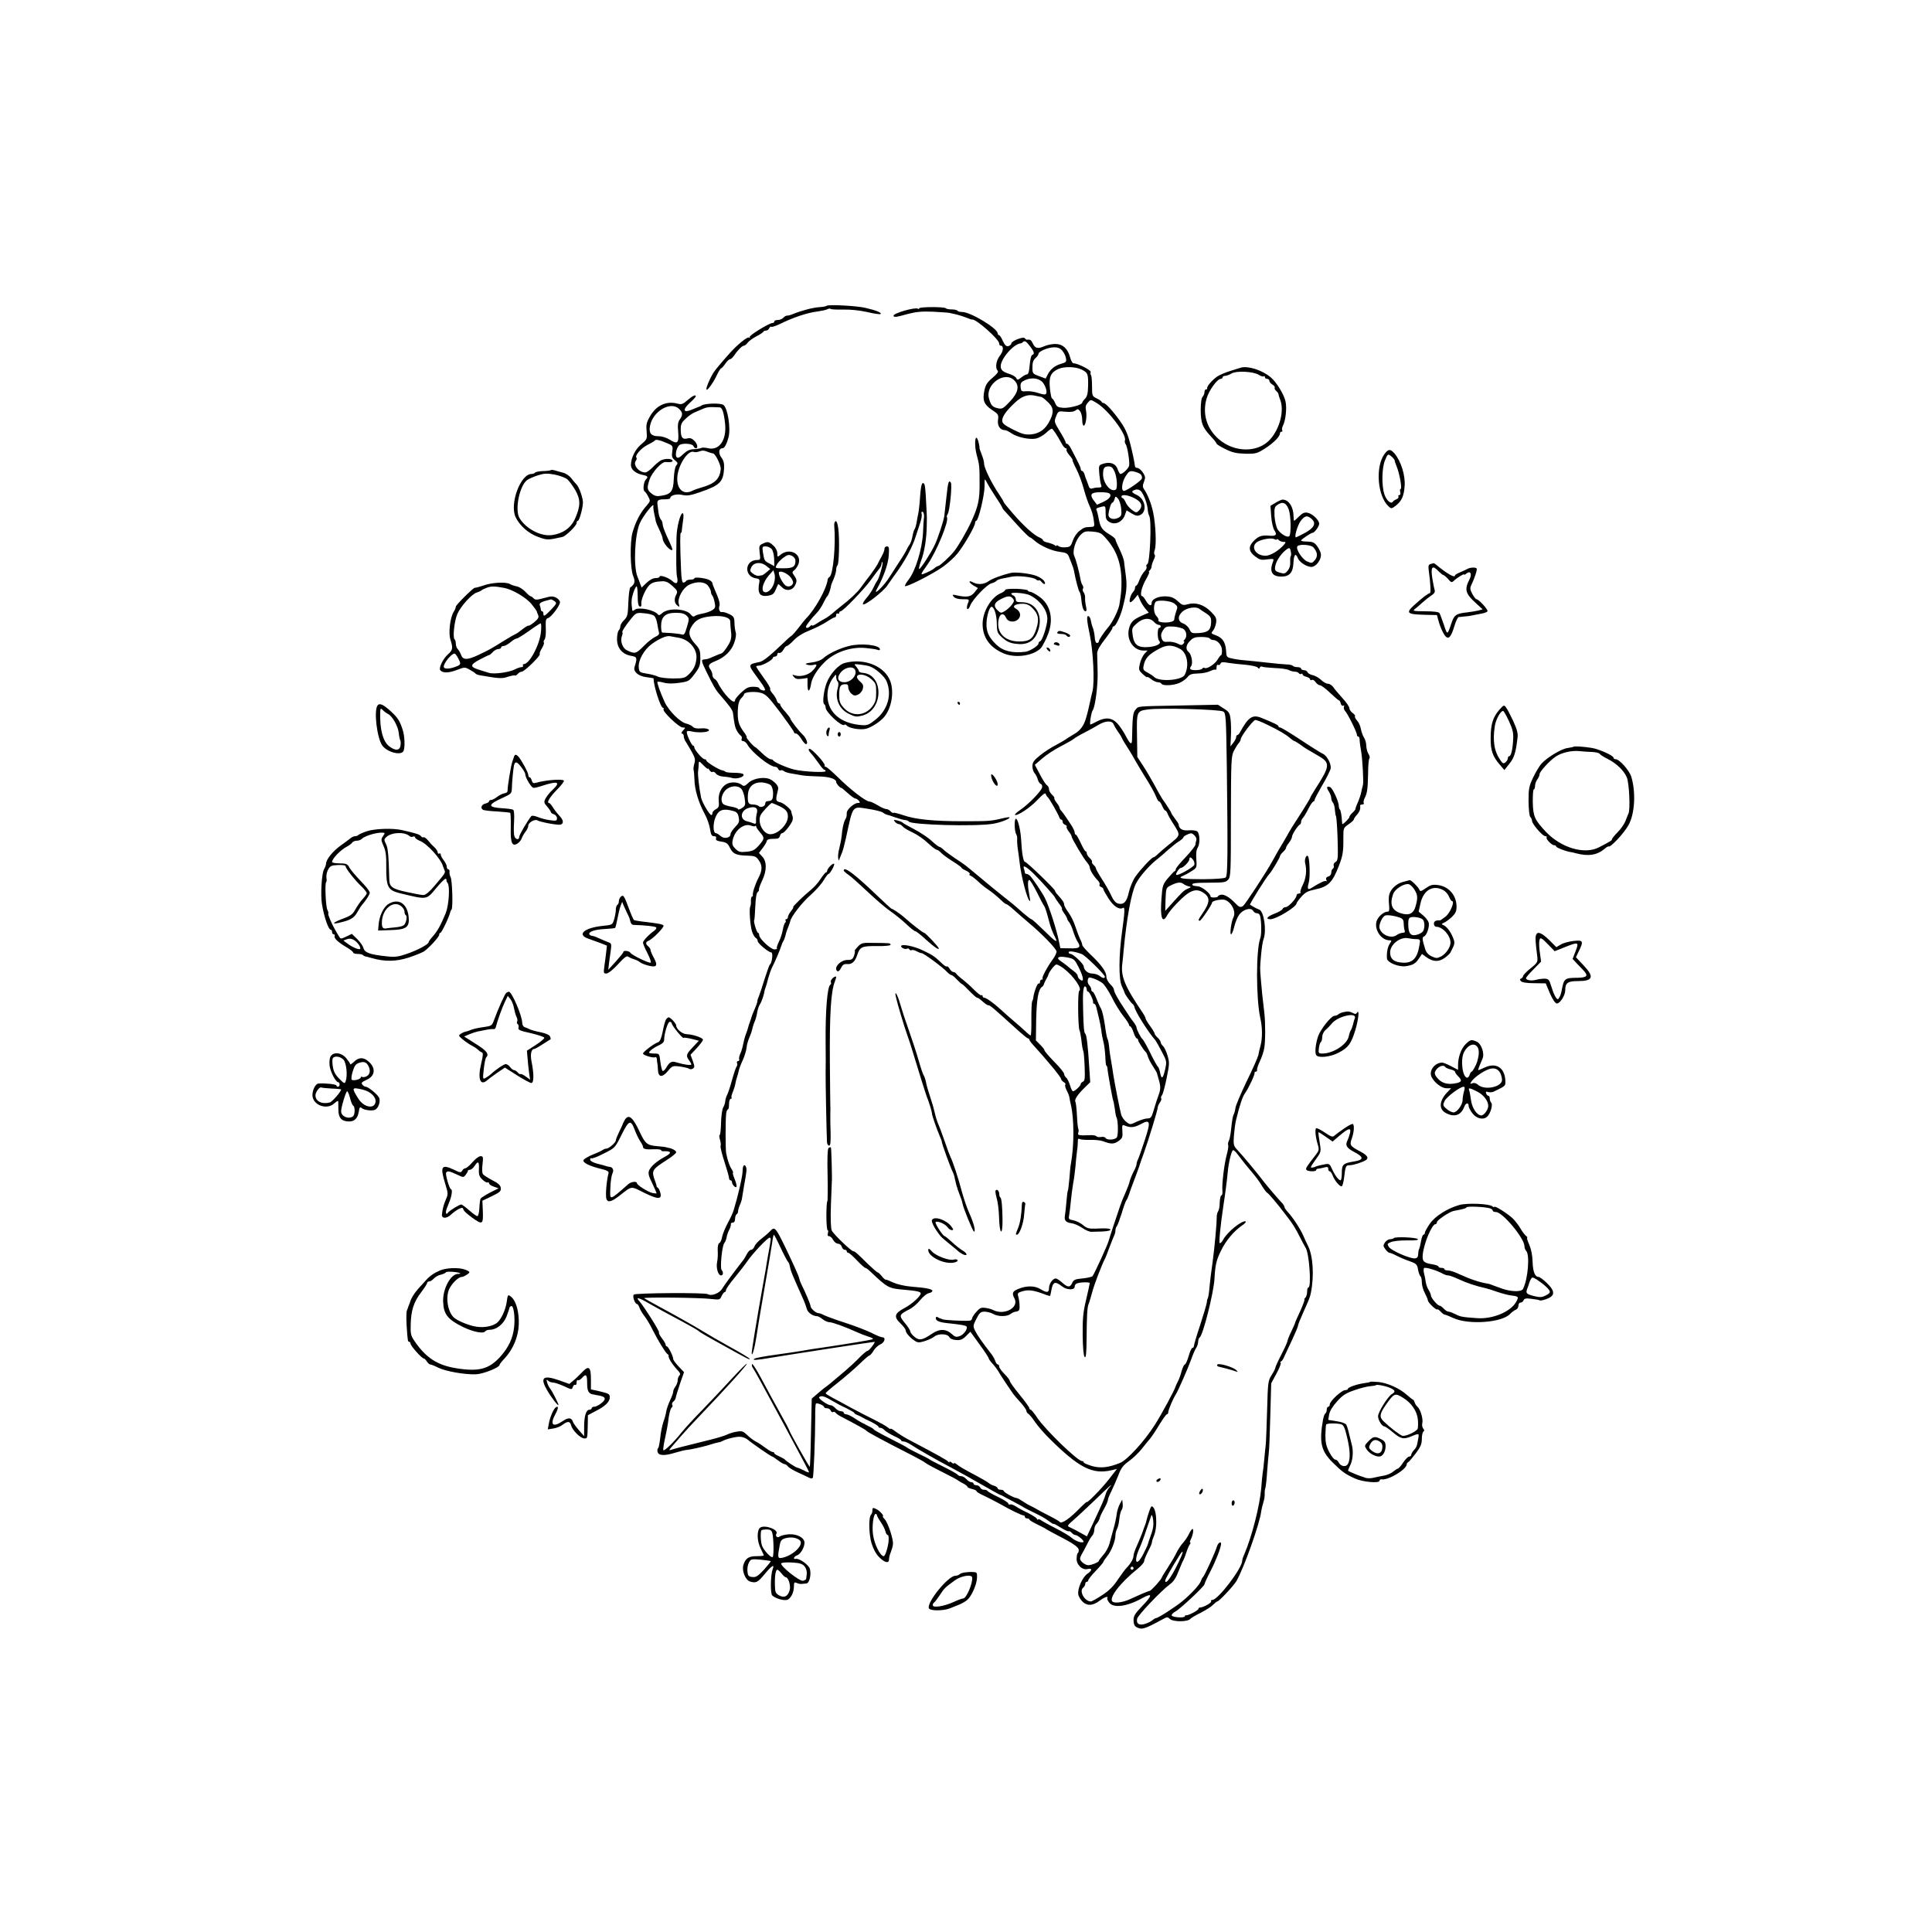 <?xml version="1.0" standalone="no"?>
<!DOCTYPE svg PUBLIC "-//W3C//DTD SVG 20010904//EN"
 "http://www.w3.org/TR/2001/REC-SVG-20010904/DTD/svg10.dtd">
<svg version="1.0" xmlns="http://www.w3.org/2000/svg"
 width="1280pt" height="1280pt" viewBox="0 0 1280 1280"
 preserveAspectRatio="xMidYMid meet">
<g transform="translate(0,1280) scale(0.1,-0.1)"
fill="#000000" stroke="none">
<path d="M5477 10774 c-3 -3 -25 -8 -49 -9 -44 -3 -119 -23 -173 -45 -16 -7
-35 -12 -41 -11 -6 0 -17 -6 -24 -14 -7 -8 -23 -15 -36 -15 -13 0 -24 -4 -24
-10 0 -5 -5 -10 -12 -10 -22 0 -157 -83 -151 -93 3 -6 1 -7 -6 -3 -9 6 -74
-46 -122 -99 -61 -68 -105 -121 -115 -138 -24 -42 -44 -90 -44 -105 0 -21 46
41 71 96 11 23 23 42 27 42 4 0 16 14 27 30 11 16 25 30 31 30 7 0 19 12 29
26 21 33 53 64 64 64 6 0 16 8 23 18 7 10 33 30 58 43 25 13 47 27 48 32 2 4
10 7 18 7 8 0 17 7 20 15 4 8 10 13 14 10 4 -3 28 5 52 16 88 44 185 77 252
85 28 4 58 10 67 15 9 5 19 6 23 2 3 -3 41 -5 83 -4 49 1 109 -5 161 -17 45
-11 84 -16 87 -12 6 9 -31 24 -100 40 -56 14 -248 24 -258 14z"/>
<path d="M6090 10757 c0 -4 -4 -6 -9 -2 -19 11 -161 -30 -161 -46 0 -13 16
-11 95 11 53 14 93 18 165 15 52 -3 102 -6 110 -8 8 -2 30 -7 49 -11 19 -5 48
-14 65 -21 17 -7 33 -13 36 -12 24 7 180 -131 180 -159 0 -8 4 -14 9 -14 22 0
20 -35 -4 -66 -26 -33 -33 -82 -15 -100 7 -7 -5 -22 -34 -47 -35 -29 -46 -46
-54 -83 -14 -66 -3 -94 49 -129 43 -28 46 -32 41 -68 -5 -39 14 -66 46 -67 8
0 27 -9 42 -20 37 -26 118 -44 161 -36 19 3 49 20 67 36 18 17 36 30 40 30 7
0 35 -42 65 -97 9 -18 22 -33 28 -33 5 0 8 -4 5 -9 -3 -4 5 -21 19 -37 13 -15
23 -30 21 -32 -2 -2 9 -29 25 -59 16 -31 38 -90 49 -131 11 -42 29 -94 40
-117 11 -22 23 -62 26 -88 7 -46 6 -47 -20 -48 -41 -2 -43 -3 -74 -26 -17 -13
-36 -40 -44 -64 -13 -38 -18 -43 -48 -45 -19 -2 -40 2 -47 8 -7 6 -13 7 -13 3
0 -4 -6 -3 -12 3 -7 5 -28 13 -45 17 -18 3 -33 11 -33 16 0 5 -11 13 -23 18
-34 13 -109 80 -177 160 -33 38 -60 71 -60 74 0 4 -14 27 -32 54 -48 71 -98
173 -98 200 0 13 -7 39 -15 59 -8 19 -14 38 -15 42 -1 31 -14 72 -21 72 -12 0
-11 -67 2 -114 18 -65 19 -78 19 -186 1 -111 -9 -155 -55 -256 -27 -60 -87
-164 -115 -198 -26 -33 -94 -96 -104 -96 -5 0 -17 -7 -26 -15 -8 -8 -33 -21
-54 -30 -42 -18 -42 -17 9 55 59 83 143 288 129 312 -3 5 -1 14 4 21 14 16 32
199 21 211 -14 16 -18 4 -29 -100 -6 -54 -12 -110 -14 -124 -5 -33 -42 -146
-63 -190 -24 -52 -94 -160 -103 -160 -4 0 1 23 11 51 24 61 38 152 39 239 1
36 1 67 0 70 0 3 -2 47 -5 98 -2 51 -7 97 -10 103 -15 23 -23 2 -29 -79 -3
-49 -9 -99 -12 -113 -3 -13 -8 -40 -11 -59 -3 -19 -9 -39 -13 -45 -5 -5 -11
-28 -15 -50 -4 -22 -13 -47 -20 -55 -6 -8 -14 -22 -18 -31 -3 -9 -27 -49 -54
-89 -26 -40 -52 -81 -58 -90 -37 -61 -116 -137 -85 -82 44 79 74 164 78 220 4
52 2 62 -12 62 -9 0 -16 -7 -16 -15 0 -14 -9 -35 -32 -75 -4 -8 -11 -22 -15
-30 -4 -8 -25 -39 -47 -69 -23 -29 -51 -67 -63 -84 -23 -32 -73 -79 -133 -125
-19 -15 -46 -37 -59 -49 -13 -11 -35 -27 -50 -34 -14 -7 -38 -22 -53 -32 -16
-10 -28 -15 -28 -11 0 5 -5 3 -12 -4 -14 -14 -28 -16 -28 -4 0 9 36 55 71 91
14 14 34 44 44 66 11 22 22 42 26 45 7 5 22 47 24 65 0 6 8 27 18 49 9 21 17
49 17 62 0 12 4 25 8 28 11 6 15 173 6 243 -4 33 -11 52 -18 50 -6 -2 -10 -15
-9 -28 11 -128 -7 -325 -31 -341 -6 -4 -11 -11 -12 -15 -6 -61 -82 -199 -145
-262 -8 -9 -30 -36 -49 -61 -19 -25 -40 -48 -47 -53 -7 -4 -32 -26 -56 -50
-94 -89 -130 -117 -155 -123 -78 -16 -78 -16 -17 -99 60 -81 66 -96 35 -88
-11 3 -20 9 -20 14 0 5 -18 9 -39 9 -32 0 -47 -7 -80 -38 -23 -21 -41 -44 -41
-50 0 -40 -79 41 -116 118 -4 8 -13 19 -21 23 -7 4 -13 16 -13 25 0 10 -6 27
-14 38 -18 25 -11 36 34 54 61 24 105 67 124 120 11 30 15 58 10 72 -4 13 -8
41 -8 63 -1 35 -5 42 -36 57 -19 9 -40 15 -47 13 -14 -5 -24 20 -17 40 6 15
-2 44 -32 112 -8 17 -14 35 -14 40 0 5 -10 15 -22 21 -28 13 -98 21 -98 10 0
-4 -11 -8 -24 -8 -14 0 -28 -4 -31 -10 -3 -5 -12 -10 -18 -10 -8 0 -13 29 -15
88 -7 165 -7 242 -1 242 3 0 6 6 6 13 0 6 4 36 8 65 5 31 4 52 -2 52 -16 0
-40 -94 -41 -161 -3 -168 -2 -239 4 -263 9 -39 -4 -51 -30 -27 -25 24 -86 45
-86 30 0 -5 -12 -9 -27 -9 -17 0 -39 -12 -60 -32 l-32 -31 -11 29 c-6 16 -13
36 -17 44 -27 69 -18 276 16 354 21 47 95 142 90 114 -2 -7 1 -31 6 -53 5 -22
9 -44 10 -50 1 -5 11 -30 23 -54 12 -25 22 -51 22 -58 0 -20 30 -62 51 -74 22
-11 20 -4 -25 93 -14 31 -26 65 -26 75 0 11 -5 24 -11 30 -6 6 -13 26 -16 45
-2 18 -6 43 -7 56 -4 28 5 34 50 34 19 0 34 3 34 7 0 19 42 31 80 22 33 -7 54
-4 120 19 129 45 151 66 157 153 2 36 -2 55 -18 76 -21 29 -17 61 7 61 14 0
29 28 41 75 15 58 -6 192 -34 212 -18 14 -122 11 -144 -3 -8 -5 -16 -9 -19 -9
-3 -1 -23 -9 -44 -18 -59 -26 -67 -3 -16 44 22 20 40 39 40 43 0 14 -21 4 -55
-25 -29 -26 -40 -30 -63 -24 -74 21 -142 -9 -183 -79 -26 -44 -29 -58 -25
-103 4 -51 4 -53 -35 -86 -40 -33 -68 -89 -69 -138 0 -30 31 -56 80 -66 32 -6
36 -13 19 -30 -15 -15 -21 -71 -9 -78 6 -4 17 -19 25 -36 15 -27 14 -30 -11
-59 -42 -46 -74 -109 -94 -180 -17 -64 -15 -239 5 -286 15 -37 11 -54 -19 -76
-5 -3 -11 -48 -13 -98 -3 -83 -5 -95 -28 -118 -14 -13 -25 -32 -25 -41 0 -10
-5 -22 -11 -28 -6 -6 -11 -32 -11 -58 0 -59 35 -100 93 -110 41 -7 42 -13 23
-74 -10 -30 24 -60 76 -67 28 -4 50 -7 50 -8 0 -51 47 -196 63 -196 4 0 6 -4
3 -9 -9 -14 103 -121 127 -121 19 0 20 -1 2 -20 -10 -11 -13 -20 -7 -20 7 0
12 -8 12 -18 0 -10 6 -26 14 -37 7 -11 25 -41 39 -66 22 -39 25 -52 17 -79 -5
-18 -7 -36 -5 -40 2 -4 5 -34 6 -66 1 -65 27 -152 69 -229 15 -27 30 -71 34
-97 6 -38 11 -48 26 -48 13 0 17 -5 14 -15 -4 -11 5 -16 35 -21 34 -5 43 -12
58 -43 20 -39 41 -48 118 -50 41 -1 54 -5 69 -26 28 -37 28 -70 1 -121 -22
-42 -41 -101 -37 -116 1 -5 -2 -8 -6 -8 -4 0 -7 -12 -7 -27 1 -16 -1 -32 -4
-38 -9 -16 -1 -127 11 -165 6 -19 17 -39 24 -43 8 -4 14 -14 14 -22 0 -15 72
-75 90 -75 13 0 5 -70 -9 -80 -4 -3 -19 -45 -35 -95 -15 -49 -32 -101 -38
-115 -6 -14 -11 -28 -10 -32 1 -4 -7 -28 -18 -53 -11 -25 -20 -49 -21 -53 -1
-4 -5 -18 -10 -31 -5 -13 -11 -31 -13 -40 -2 -9 -8 -28 -14 -42 -6 -15 -14
-44 -18 -65 -4 -22 -12 -50 -19 -64 -7 -14 -10 -31 -8 -37 3 -7 -1 -13 -7 -13
-7 0 -10 -6 -7 -14 3 -7 2 -17 -3 -22 -4 -5 -18 -45 -30 -89 -12 -44 -27 -89
-33 -100 -6 -11 -11 -29 -12 -40 0 -11 -7 -31 -14 -43 -7 -13 -13 -59 -14
-103 -1 -43 -5 -79 -9 -79 -4 0 -3 -14 2 -31 5 -16 7 -36 4 -42 -2 -7 9 -54
26 -105 16 -50 30 -98 30 -107 0 -8 5 -15 10 -15 6 0 10 -6 10 -14 0 -7 7 -19
15 -26 20 -17 20 5 0 54 -8 20 -12 36 -9 36 3 0 0 10 -8 23 -15 22 -27 57 -37
107 -5 28 -5 219 0 262 2 16 7 28 12 28 4 0 7 16 7 35 0 19 5 35 11 35 5 0 8
3 6 8 -3 4 0 18 6 32 11 28 17 47 21 70 1 8 6 25 10 37 4 12 9 30 11 41 2 11
13 41 26 68 12 27 23 63 25 81 1 17 9 46 17 65 8 18 18 45 21 60 3 15 11 40
18 55 6 15 13 42 15 58 3 17 10 39 17 50 12 18 28 64 31 90 1 6 5 17 8 25 3 8
11 35 17 60 7 25 18 56 25 70 19 37 51 111 60 140 4 14 11 30 15 35 4 6 10 22
14 37 3 15 11 40 18 55 6 15 12 34 14 41 6 30 77 122 134 172 34 30 73 74 87
98 14 23 28 42 32 42 10 0 44 61 37 67 -7 8 -46 -32 -46 -47 0 -5 -4 -10 -8
-10 -4 0 -20 -20 -36 -44 -15 -24 -44 -56 -64 -72 -45 -36 -125 -114 -117
-114 4 0 -3 -12 -14 -26 -12 -15 -21 -33 -21 -40 0 -8 -5 -14 -11 -14 -5 0 -8
-4 -4 -9 3 -5 1 -12 -4 -15 -4 -3 -11 -24 -15 -47 -4 -22 -15 -58 -26 -79 -10
-20 -16 -40 -13 -44 4 -3 -4 -6 -16 -6 -25 0 -101 71 -101 94 0 9 -4 16 -8 16
-8 0 -32 77 -25 84 2 2 5 43 7 91 2 53 8 90 15 94 7 5 11 12 9 17 -1 5 8 32
21 59 32 67 32 127 2 159 l-23 25 26 34 c14 19 26 39 26 45 0 7 12 13 28 14
15 0 34 1 42 2 8 1 16 9 18 19 2 9 8 17 14 17 11 0 45 39 64 74 7 12 9 29 4
41 -4 11 -7 22 -7 25 3 14 -50 60 -75 65 -30 7 -31 13 -13 85 5 18 -11 41 -45
63 -37 24 -117 13 -152 -20 -22 -21 -30 -24 -42 -14 -25 21 -74 23 -104 6 -36
-22 -55 -65 -50 -115 3 -32 0 -41 -19 -51 -13 -7 -23 -18 -23 -26 0 -7 -3 -13
-7 -13 -13 1 -61 84 -68 115 -13 65 -23 151 -20 175 2 14 4 35 4 48 1 22 2 22
31 -8 17 -17 30 -27 30 -23 0 4 5 0 11 -10 6 -9 15 -15 20 -11 6 3 16 -2 23
-12 7 -9 28 -18 47 -19 19 -1 47 -5 62 -10 32 -8 82 9 72 25 -3 6 -30 10 -59
10 -29 0 -56 3 -60 7 -3 4 -13 8 -20 9 -22 3 -106 55 -106 65 0 5 -6 9 -12 9
-14 0 -68 63 -68 79 0 6 -4 11 -8 11 -9 0 -42 70 -42 89 0 9 9 10 33 5 35 -9
93 -7 109 2 18 11 -13 22 -52 18 -24 -2 -42 2 -50 11 -6 7 -26 17 -43 21 -41
9 -117 85 -144 144 -28 61 -52 128 -47 133 3 2 22 0 43 -6 24 -7 60 -7 101 -1
62 9 66 11 102 59 33 44 38 57 38 105 0 48 -4 60 -31 90 -44 47 -52 80 -28
118 27 45 59 62 132 69 74 7 126 -8 125 -35 0 -10 2 -39 5 -65 5 -37 1 -57
-14 -84 -20 -35 -43 -63 -52 -63 -3 0 -22 -8 -43 -17 -43 -19 -47 -20 -69 -22
-21 -1 -19 -11 16 -83 44 -90 61 -120 86 -148 66 -76 86 -103 89 -123 10 -79
14 -97 26 -118 7 -13 18 -27 25 -32 7 -4 10 -14 7 -22 -4 -9 0 -15 10 -15 8 0
20 -10 27 -22 27 -50 148 -148 184 -148 9 0 18 -7 21 -15 4 -8 10 -12 15 -9 6
3 16 1 23 -5 7 -6 30 -13 52 -16 21 -4 53 -9 69 -12 17 -3 64 -6 105 -7 73 -1
120 -16 120 -37 0 -11 25 -39 34 -39 3 0 22 -16 43 -35 21 -19 43 -35 49 -35
6 0 17 -7 24 -15 10 -12 9 -15 -7 -15 -24 0 -73 -43 -73 -65 0 -23 -1 -29 -11
-46 -10 -19 -19 -60 -23 -109 -2 -19 -9 -55 -15 -79 -7 -25 -10 -54 -8 -65 3
-21 4 -21 11 -1 4 11 12 29 16 40 5 11 15 52 24 90 49 225 39 213 148 196 46
-7 89 -18 97 -24 7 -6 18 -12 25 -14 6 -1 31 -9 56 -18 25 -9 54 -17 65 -18
11 0 23 -5 26 -10 16 -22 438 -34 557 -15 50 8 119 35 110 43 -2 2 -24 -1 -48
-7 -76 -18 -90 -19 -260 -19 -194 0 -315 12 -395 40 -32 11 -61 18 -65 16 -4
-3 -13 2 -20 10 -7 8 -20 15 -29 15 -9 0 -34 11 -56 25 -22 13 -47 25 -56 25
-23 0 -129 82 -208 161 -39 38 -75 69 -81 69 -6 0 -9 4 -6 8 7 12 -88 116
-102 111 -8 -3 -5 -12 10 -29 13 -14 36 -44 52 -67 16 -24 33 -43 37 -43 5 0
9 -4 9 -9 0 -11 -151 -4 -210 11 -49 12 -133 49 -138 61 -2 4 -10 7 -17 7 -8
0 -33 18 -56 40 -23 22 -43 40 -45 40 -8 0 -61 60 -57 64 3 3 -6 20 -20 38
-33 45 -41 73 -39 141 2 42 8 64 22 80 11 11 20 24 20 28 0 14 71 20 109 9 35
-9 51 -25 131 -131 49 -66 90 -124 90 -129 0 -6 6 -10 14 -10 8 0 23 -16 35
-35 11 -19 25 -35 31 -35 17 0 2 42 -24 65 -24 22 -81 96 -81 107 0 3 -15 22
-32 42 -18 19 -33 40 -33 46 0 5 -4 10 -9 10 -5 0 -13 10 -16 23 -4 12 -17 32
-28 44 -11 13 -18 26 -14 29 3 3 -16 37 -44 74 -27 37 -49 71 -49 74 0 3 9 6
19 6 23 0 91 38 91 51 0 5 7 9 15 9 8 0 15 7 15 15 0 8 6 12 13 9 7 -2 19 7
27 21 7 14 18 25 23 25 5 0 26 17 46 38 23 25 61 48 106 66 38 15 89 41 113
57 24 16 47 29 53 29 5 0 9 7 9 16 0 8 5 12 10 9 6 -3 10 -1 10 4 0 6 4 11 9
11 16 0 154 144 201 208 25 35 51 69 58 77 6 7 12 22 13 32 0 11 3 13 6 5 4
-11 -25 -111 -37 -122 -3 -3 -13 -21 -22 -41 -9 -20 -31 -53 -48 -72 -17 -19
-27 -38 -22 -41 14 -8 133 84 160 124 13 19 32 46 42 60 73 97 125 193 150
275 7 22 19 59 27 83 8 23 12 49 9 57 -3 8 -1 15 4 15 9 0 15 -23 11 -44 -1
-4 -4 -49 -6 -98 -6 -107 -50 -251 -95 -308 -16 -20 -27 -40 -24 -43 9 -9 184
80 250 127 33 24 77 63 96 87 43 52 118 182 118 204 0 8 4 15 8 15 14 0 54
166 55 227 0 55 0 56 15 27 8 -16 34 -59 58 -95 24 -36 44 -68 44 -72 0 -3 10
-17 23 -30 12 -14 51 -56 87 -96 36 -39 69 -71 73 -71 4 0 17 -9 29 -20 37
-34 113 -69 168 -76 42 -5 53 -11 61 -30 5 -13 14 -36 20 -51 7 -16 13 -35 14
-43 11 -61 31 -136 37 -141 4 -3 10 -25 12 -50 5 -53 15 -79 28 -79 7 0 8 12
3 33 -4 17 -7 43 -6 56 1 13 -4 30 -10 37 -6 7 -8 18 -4 24 4 6 2 16 -3 23 -5
7 -12 26 -14 42 -8 46 -29 127 -41 152 -14 31 9 106 42 139 23 23 32 26 80 22
49 -5 58 -9 92 -49 69 -79 100 -169 99 -289 0 -52 -2 -71 -14 -147 -6 -36 -47
-119 -74 -149 -29 -34 -62 -83 -62 -94 0 -5 -6 -10 -12 -10 -8 0 -14 15 -15
37 -1 20 -7 48 -12 62 -6 14 -12 37 -14 50 -2 14 -9 27 -16 29 -13 4 -11 -29
9 -123 23 -109 33 -315 18 -375 -5 -19 -11 -46 -14 -60 -5 -26 -22 -97 -28
-115 -15 -53 -38 -85 -82 -110 -27 -16 -51 -31 -54 -34 -3 -3 -31 -19 -62 -36
-32 -16 -80 -47 -108 -70 -41 -33 -50 -46 -50 -72 0 -17 7 -38 15 -46 7 -8 17
-26 20 -40 4 -14 13 -28 20 -31 8 -2 11 -13 9 -24 -7 -25 -89 -110 -142 -146
-23 -16 -40 -31 -38 -34 12 -12 99 45 147 96 37 39 54 52 57 42 3 -8 8 -17 12
-20 10 -6 69 -110 77 -132 3 -10 9 -18 14 -18 5 0 9 -6 9 -14 0 -8 7 -17 16
-20 9 -4 14 -9 11 -13 -4 -3 3 -17 13 -31 11 -13 20 -29 20 -34 0 -13 80 -148
102 -172 10 -11 18 -26 18 -33 0 -16 27 -60 53 -86 10 -10 15 -22 12 -27 -4
-6 1 -13 9 -16 9 -3 16 -10 16 -15 0 -5 16 -33 35 -63 33 -51 71 -76 95 -61
14 9 12 -27 -6 -157 -22 -160 -23 -313 -2 -361 10 -20 18 -41 19 -45 2 -11 42
-66 53 -74 5 -3 10 -12 12 -20 4 -27 88 -162 137 -218 7 -9 27 -44 45 -79 32
-61 33 -64 21 -117 -14 -62 -24 -68 -33 -20 -4 19 -10 36 -14 38 -4 2 -27 42
-50 90 -24 49 -48 90 -52 93 -10 6 -40 64 -40 77 0 6 -8 20 -17 33 -10 12 -24
31 -30 41 -7 11 -25 37 -39 59 -40 60 -64 104 -64 119 0 7 -11 23 -25 36 -14
14 -25 35 -25 50 0 32 -34 79 -105 146 -30 29 -55 57 -55 64 0 7 -6 24 -14 38
-7 15 -21 52 -31 82 -9 30 -30 73 -46 94 -16 22 -29 46 -29 53 0 14 -8 26 -42
64 -10 10 -18 23 -18 27 0 11 -188 192 -199 192 -11 0 -21 55 -26 151 -5 78
-29 157 -39 129 -7 -20 -3 -82 7 -98 5 -7 7 -22 6 -35 -1 -12 1 -42 5 -67 4
-25 8 -58 10 -75 11 -103 54 -265 70 -265 2 0 0 19 -5 43 -11 57 -11 97 0 97
6 0 28 -37 51 -82 22 -45 44 -87 49 -92 4 -6 16 -40 25 -76 16 -63 28 -95 48
-133 20 -39 -2 -25 -75 48 -42 41 -79 75 -84 75 -4 0 -30 20 -58 44 -51 46
-83 72 -123 103 -59 47 -91 73 -166 136 -101 84 -91 76 -156 119 -30 20 -65
46 -77 57 -12 12 -26 21 -31 21 -4 0 -27 18 -50 39 -23 22 -75 56 -115 77 -39
20 -74 40 -77 44 -3 4 -18 10 -34 14 -26 6 -28 5 -17 -8 8 -9 19 -16 26 -16 7
0 18 -7 25 -15 7 -9 37 -27 66 -40 30 -14 75 -45 101 -70 27 -25 53 -45 59
-45 6 0 19 -9 28 -19 10 -11 44 -36 77 -57 32 -20 59 -39 59 -43 0 -3 14 -12
30 -19 17 -8 28 -18 24 -23 -3 -5 -1 -9 3 -9 5 0 27 -16 49 -36 21 -20 50 -44
64 -53 29 -19 64 -47 96 -78 13 -13 27 -23 31 -23 4 0 26 -16 48 -36 22 -20
67 -59 100 -87 94 -79 185 -174 185 -192 0 -9 -11 -31 -23 -48 -38 -52 -77
-124 -70 -131 3 -3 1 -6 -5 -6 -7 0 -12 -7 -12 -16 0 -8 -4 -13 -9 -10 -7 5
-32 -60 -35 -94 -1 -9 -5 -20 -8 -25 -3 -6 -5 -58 -5 -118 1 -59 -1 -107 -5
-107 -3 0 -19 12 -35 28 -16 15 -50 45 -76 67 -26 22 -65 56 -85 75 -48 44
-98 80 -112 80 -5 0 -10 5 -10 11 0 5 -4 8 -8 5 -4 -3 -26 14 -48 36 -21 22
-55 52 -74 67 -19 14 -39 32 -43 38 -4 7 -13 13 -20 13 -7 0 -18 9 -25 21 -7
12 -16 19 -19 16 -3 -3 -18 6 -33 21 -47 45 -60 54 -123 84 -60 30 -147 47
-147 29 0 -11 29 -23 40 -16 5 3 11 1 15 -5 4 -6 10 -8 15 -5 5 3 20 0 32 -7
13 -7 28 -13 34 -13 14 0 142 -95 168 -124 11 -11 23 -21 29 -21 5 0 22 -13
37 -30 15 -16 31 -30 34 -30 3 0 24 -20 48 -45 24 -25 47 -45 51 -45 5 0 15
-6 22 -12 33 -29 45 -38 53 -38 12 0 26 -12 206 -175 28 -25 53 -45 58 -45 4
0 8 -4 8 -9 0 -5 15 -24 33 -43 17 -19 43 -48 57 -64 13 -16 46 -54 72 -85 26
-32 48 -62 48 -67 0 -6 8 -15 17 -21 10 -5 15 -13 11 -17 -4 -3 0 -21 9 -38 9
-17 17 -38 18 -46 1 -8 5 -31 10 -50 22 -94 22 -270 0 -390 -3 -14 -7 -58 -10
-99 -4 -41 -8 -78 -11 -82 -2 -4 -6 -38 -9 -75 -3 -38 -8 -78 -10 -90 -5 -30
7 -43 43 -48 18 -2 50 -16 72 -31 21 -15 49 -27 62 -26 13 0 44 1 71 2 26 1
50 5 53 10 6 10 -24 13 -101 9 -41 -1 -56 3 -79 23 -16 14 -45 28 -64 32 -32
6 -34 8 -28 38 3 18 8 59 11 92 3 33 10 85 15 115 6 30 12 80 15 110 2 30 7
75 10 100 4 25 6 55 6 68 -1 15 3 21 11 16 7 -4 38 -7 70 -6 32 1 71 -3 86 -9
51 -20 73 -20 102 1 26 19 29 26 26 66 -3 38 -1 44 13 38 40 -17 64 -15 106 7
67 36 71 22 29 -106 -20 -61 -40 -118 -45 -127 -5 -10 -9 -24 -9 -31 0 -7 -9
-31 -21 -52 -11 -22 -22 -50 -25 -63 -2 -12 -15 -46 -28 -75 -13 -28 -29 -68
-35 -87 -6 -19 -25 -75 -42 -125 -16 -49 -32 -97 -34 -106 -5 -23 -96 -222
-107 -234 -5 -5 -35 -12 -66 -15 -47 -4 -59 -9 -67 -27 -15 -34 -30 -34 -66
-2 -18 16 -38 29 -44 29 -20 0 -45 -35 -45 -63 0 -32 -14 -34 -58 -7 -38 23
-94 23 -149 -1 -35 -14 -40 -28 -22 -61 33 -62 -69 -116 -144 -76 -10 5 -32
11 -50 13 -26 4 -37 -1 -59 -27 -16 -17 -28 -37 -28 -44 0 -7 -8 -13 -17 -14
-45 -3 -173 4 -180 10 -2 2 -6 3 -10 4 -5 1 -14 5 -20 9 -8 5 -13 3 -13 -6 0
-18 22 -27 75 -33 86 -9 125 -15 129 -23 9 -15 -20 -55 -46 -63 -22 -8 -32 -5
-50 12 -40 37 -83 38 -133 4 -63 -43 -84 -47 -115 -22 -16 13 -29 29 -29 37
-1 8 -17 34 -37 57 -40 49 -38 54 30 89 21 10 54 38 73 62 19 23 44 43 55 45
12 2 23 8 25 14 4 13 -38 22 -142 30 -39 3 -90 15 -115 26 -25 12 -48 21 -52
20 -4 -1 -16 10 -26 23 -11 14 -23 25 -27 25 -4 0 -30 23 -59 50 -78 77 -92
90 -102 90 -14 0 -131 112 -143 137 -7 14 -9 73 -6 169 3 81 6 150 6 153 3 13
-3 226 -6 229 -2 2 -9 1 -15 -3 -7 -4 -10 -62 -7 -181 2 -96 1 -174 -2 -174
-3 0 -6 -43 -6 -95 0 -52 4 -95 8 -95 5 0 5 -9 2 -20 -4 -13 -2 -20 8 -20 7 0
20 -11 27 -25 7 -14 22 -25 33 -25 10 0 21 -9 24 -20 3 -11 12 -20 19 -20 8 0
14 -4 14 -10 0 -5 4 -10 10 -10 5 0 31 -22 57 -50 26 -27 51 -50 56 -50 4 0
19 -10 32 -23 117 -111 122 -113 227 -122 82 -7 108 -13 108 -24 0 -18 -58
-71 -107 -97 -67 -35 -73 -58 -28 -101 19 -18 35 -39 35 -46 0 -16 26 -47 59
-69 20 -14 29 -15 68 -3 25 8 53 21 62 29 25 22 88 21 100 -2 6 -11 23 -19 46
-20 28 -2 42 3 65 26 l29 29 60 -83 c34 -46 61 -88 61 -92 0 -5 11 -21 25 -36
14 -15 32 -39 41 -54 8 -15 31 -49 49 -77 19 -27 40 -58 47 -69 7 -10 30 -37
51 -59 20 -23 37 -47 37 -54 0 -6 6 -16 13 -20 7 -4 28 -29 45 -55 18 -26 61
-76 97 -111 193 -191 282 -237 408 -208 l37 9 -52 -67 c-47 -61 -148 -164
-148 -152 0 3 -17 -13 -39 -34 -72 -75 -128 -114 -140 -98 -3 4 -31 21 -61 36
-53 27 -78 40 -110 59 -8 4 -22 11 -30 15 -8 3 -28 16 -45 27 -16 11 -34 21
-40 21 -17 1 -85 38 -85 47 0 4 -9 8 -20 8 -11 0 -20 4 -20 9 0 5 -10 13 -22
17 -13 3 -30 12 -38 19 -8 7 -44 28 -80 47 -89 47 -112 61 -132 77 -10 8 -18
11 -18 6 0 -4 -7 -2 -15 5 -8 7 -15 9 -15 4 0 -5 -4 -4 -8 2 -6 9 -53 36 -262
146 -30 16 -70 41 -87 54 -18 14 -33 22 -33 18 0 -4 -8 0 -17 8 -10 9 -52 32
-93 53 -41 20 -111 56 -155 80 -44 25 -99 54 -122 66 -24 13 -43 25 -43 29 0
3 37 35 82 70 45 36 109 91 141 122 33 32 63 58 68 58 4 0 16 14 26 30 9 17
30 36 45 43 29 12 39 47 14 47 -8 0 -41 13 -73 30 -33 16 -111 46 -173 66 -62
20 -125 43 -139 50 -14 8 -32 14 -38 14 -18 0 -53 32 -53 47 0 11 -34 91 -62
147 -5 10 -11 26 -13 36 -3 17 -37 91 -89 200 -69 142 -74 146 -105 112 -9
-10 -33 -31 -54 -47 -22 -16 -43 -39 -48 -52 -5 -13 -15 -23 -22 -23 -8 0 -20
-12 -28 -27 -8 -15 -19 -35 -26 -43 -57 -73 -122 -161 -138 -187 -18 -32 -72
-52 -96 -37 -18 11 -479 8 -490 -3 -11 -11 8 -63 22 -63 4 0 11 -10 15 -22 4
-13 19 -39 34 -58 15 -19 40 -62 56 -95 35 -69 83 -147 96 -156 5 -3 9 -8 8
-10 -5 -14 23 -58 64 -102 13 -14 15 -22 7 -30 -6 -6 -11 -20 -11 -32 0 -12
-7 -30 -15 -41 -8 -10 -15 -26 -15 -35 0 -8 -10 -35 -22 -60 -11 -24 -22 -56
-24 -70 -2 -15 -10 -46 -19 -70 -8 -24 -18 -72 -21 -107 -4 -34 -10 -65 -14
-67 -5 -3 -6 -14 -3 -25 7 -25 47 -26 118 -4 28 8 61 17 75 18 33 3 127 25
165 38 17 5 37 11 45 12 9 1 20 5 25 8 26 15 93 31 120 29 16 -1 39 -10 50
-20 25 -22 154 -111 161 -111 3 0 20 -11 38 -25 18 -14 38 -25 43 -25 6 0 17
-7 24 -16 7 -9 38 -27 69 -41 30 -14 63 -29 72 -34 10 -5 19 -5 23 0 6 10 16
270 16 400 -1 46 2 87 4 91 6 9 55 -11 55 -22 0 -5 9 -8 19 -8 10 0 22 -7 25
-16 3 -8 10 -13 15 -9 5 3 12 1 16 -4 3 -5 18 -16 33 -24 111 -58 167 -89 172
-96 5 -8 124 -72 305 -164 44 -23 82 -44 85 -48 3 -4 52 -31 110 -60 58 -29
107 -55 110 -59 3 -3 17 -11 33 -19 15 -8 27 -18 27 -22 0 -4 14 -10 30 -14
17 -4 30 -10 30 -15 0 -4 21 -17 48 -29 26 -12 74 -37 107 -55 70 -40 144 -76
156 -76 5 0 9 -4 9 -10 0 -5 7 -10 15 -10 8 0 15 -3 15 -7 0 -5 24 -19 53 -33
28 -14 54 -27 57 -30 3 -3 39 -22 80 -44 106 -54 139 -78 137 -98 -1 -10 -4
-18 -7 -18 -3 0 -6 -15 -7 -34 -3 -42 37 -81 74 -71 31 7 29 -10 -2 -31 -33
-22 -68 -100 -61 -138 3 -16 18 -39 32 -51 31 -26 65 -23 111 11 30 23 59 32
49 16 -2 -4 3 -18 13 -30 29 -38 118 -26 219 30 70 39 69 19 -3 -55 -45 -47
-55 -63 -55 -91 0 -25 6 -38 19 -46 37 -19 50 -15 176 53 26 15 31 15 46 1 23
-21 122 -20 137 2 4 5 34 23 67 39 33 17 70 40 82 53 12 12 25 22 28 22 11 0
107 102 126 134 49 83 157 386 165 464 2 13 8 39 14 58 6 18 10 44 9 56 -1 13
1 30 4 38 3 8 9 58 12 110 4 52 9 109 11 125 3 17 7 127 10 245 l6 215 34 63
c19 34 32 67 29 72 -3 6 -3 10 2 10 4 0 15 15 22 33 8 17 32 68 53 113 21 45
38 86 38 92 0 6 14 41 31 79 46 103 47 106 54 138 23 114 14 249 -21 315 -7
14 -21 43 -30 65 -20 45 -69 120 -102 155 -12 13 -22 28 -22 33 0 4 -6 15 -12
22 -38 41 -101 115 -125 146 -43 57 -138 171 -172 207 -29 31 -30 36 -26 99 3
36 9 82 14 102 26 106 43 156 62 182 23 33 64 121 61 132 -1 4 3 7 8 7 6 0 10
6 8 13 -1 6 8 33 20 58 12 26 25 64 28 85 8 43 8 166 1 229 -13 111 -18 156
-23 220 -7 88 -7 76 1 169 4 44 11 90 16 103 22 58 3 186 -29 197 -9 3 -26 11
-37 18 -11 7 -21 13 -23 14 -6 2 110 187 128 204 13 12 70 108 70 117 0 5 9
18 20 28 11 10 20 22 20 27 0 6 9 21 20 35 11 14 20 32 20 40 0 14 39 75 53
81 4 2 7 10 7 17 0 8 6 20 13 27 6 7 23 34 36 61 13 26 28 47 33 47 4 0 8 5 8
11 0 6 23 49 50 96 28 47 53 97 56 112 5 30 -26 88 -54 98 -9 4 -74 44 -143
90 -69 46 -131 83 -137 83 -7 0 -12 4 -12 8 0 8 -25 20 -113 56 -59 24 -87 5
-142 -96 -5 -10 -13 -18 -17 -18 -5 0 -8 -6 -8 -14 0 -8 -9 -24 -19 -37 l-19
-24 3 65 c2 36 1 87 -2 113 -5 43 -10 51 -45 73 l-39 25 -247 -5 c-301 -6
-276 -3 -299 -28 -17 -19 -20 -45 -23 -196 0 -42 -13 -34 -44 27 -14 26 -38
62 -54 79 -36 38 -78 42 -135 12 -20 -11 -40 -20 -43 -20 -7 0 6 82 16 95 16
23 35 167 32 255 -1 52 -3 107 -3 122 0 18 18 50 51 92 27 35 50 69 50 75 0 6
3 11 8 11 13 0 44 63 59 120 27 103 31 145 22 215 -5 39 -11 82 -12 96 -2 15
-16 52 -30 81 -15 30 -27 59 -27 64 0 5 -15 18 -32 29 -55 32 -67 49 -78 104
-5 29 -12 56 -15 61 -6 10 1 15 35 23 24 6 25 4 25 -40 0 -40 4 -49 26 -62 38
-21 84 0 101 45 l12 33 34 -21 c27 -16 38 -18 56 -10 48 22 34 106 -21 132
-38 18 -41 26 -12 35 13 5 27 1 37 -8 19 -20 43 -83 46 -123 1 -16 6 -36 10
-42 17 -28 5 -314 -13 -320 -6 -2 -8 -9 -5 -17 3 -7 -3 -21 -14 -31 -11 -11
-25 -36 -33 -56 -7 -21 -17 -38 -21 -38 -4 0 -8 -6 -8 -14 0 -8 -6 -21 -13
-28 -17 -17 -31 -68 -18 -68 5 0 18 11 29 25 l20 25 13 -31 c7 -18 23 -44 36
-60 l24 -28 -46 -20 c-58 -26 -75 -43 -86 -89 -16 -72 31 -142 97 -142 l27 0
-21 -22 c-11 -13 -25 -42 -30 -65 -9 -39 -8 -44 19 -69 16 -15 29 -24 29 -20
0 4 12 -2 26 -13 15 -12 35 -21 45 -21 10 0 21 -4 24 -10 9 -15 78 -12 118 5
19 8 43 25 54 38 14 19 28 24 70 25 28 0 65 8 81 16 16 8 32 12 36 9 3 -4 6 4
6 16 0 12 4 19 10 16 6 -3 13 0 16 8 4 11 15 12 48 6 24 -4 76 -10 116 -13 41
-4 78 -12 83 -19 7 -9 10 -9 14 1 2 6 10 9 15 5 6 -3 44 -7 83 -9 40 -1 82 -7
93 -13 11 -6 30 -11 41 -11 11 0 23 -5 26 -10 4 -6 11 -8 16 -5 5 4 9 2 9 -3
0 -6 11 -13 25 -16 14 -4 25 -11 25 -17 0 -6 5 -7 11 -4 6 4 17 -2 25 -14 8
-12 22 -21 29 -21 8 0 38 -22 67 -50 29 -27 55 -50 59 -50 4 0 9 -9 12 -21 3
-12 10 -18 16 -14 6 3 9 0 5 -8 -3 -8 1 -21 8 -28 17 -17 78 -141 78 -157 0
-7 4 -12 9 -12 5 0 9 -10 9 -22 0 -13 5 -50 11 -83 8 -50 16 -197 11 -215 -3
-12 -12 -46 -14 -60 -2 -8 -10 -32 -19 -54 -10 -21 -17 -42 -17 -46 0 -4 -9
-15 -20 -25 -11 -10 -20 -22 -20 -28 0 -8 -38 -47 -46 -47 -1 0 -3 8 -3 18 -2
38 -8 72 -14 79 -4 3 -7 14 -7 23 0 29 -41 118 -57 125 -24 9 -27 -2 -9 -29 9
-14 16 -34 16 -44 0 -10 5 -23 10 -28 6 -6 13 -29 14 -50 2 -21 5 -39 6 -39 5
0 11 -94 13 -193 2 -88 0 -105 -15 -113 -9 -5 -15 -16 -12 -23 3 -8 1 -17 -5
-21 -6 -3 -11 -15 -11 -27 0 -11 -8 -22 -19 -25 -13 -3 -18 -11 -14 -21 4 -10
3 -14 -1 -10 -7 6 -38 -8 -94 -43 -28 -18 -33 -10 -21 34 10 36 6 164 -6 175
-11 12 -24 -23 -18 -47 12 -47 6 -99 -15 -142 -12 -23 -19 -46 -16 -51 3 -4
-2 -8 -10 -8 -9 0 -16 -6 -16 -12 0 -20 -54 -78 -72 -78 -9 0 -18 -6 -21 -12
-2 -7 -27 -22 -55 -32 -48 -19 -60 -36 -24 -36 39 1 172 82 172 105 0 4 14 24
32 44 25 29 43 38 90 48 88 18 116 46 159 158 25 64 30 94 29 180 0 69 0 70
35 94 19 13 35 28 35 33 0 5 9 18 20 30 18 20 25 39 21 61 0 4 6 7 15 7 8 0
12 4 9 10 -3 5 0 20 6 32 17 32 21 61 23 165 0 50 4 95 9 99 4 4 1 17 -6 28
-8 12 -14 36 -15 54 0 19 -7 43 -15 55 -8 12 -17 38 -21 58 -3 19 -15 45 -26
56 -10 12 -16 24 -13 27 4 4 -3 13 -15 22 -12 8 -22 23 -22 32 0 10 -21 40
-46 67 -25 28 -53 60 -61 73 -9 12 -24 22 -35 22 -10 0 -31 11 -46 26 -15 14
-40 28 -55 31 -16 3 -31 12 -34 19 -3 8 -14 14 -24 14 -10 0 -19 5 -19 10 0 6
-11 10 -24 10 -14 0 -27 4 -30 8 -3 5 -22 10 -43 10 -21 1 -78 6 -128 12 -49
6 -115 12 -145 15 -30 2 -71 8 -90 13 -33 7 -35 10 -37 52 -4 55 -23 85 -68
101 -32 12 -33 14 -19 30 9 10 18 34 21 53 4 30 -1 40 -35 74 -46 46 -99 63
-152 49 -31 -9 -38 -7 -67 20 -24 22 -42 30 -78 32 -50 2 -95 -18 -95 -44 0
-25 -20 -17 -38 15 -9 16 -20 30 -24 30 -18 0 -6 57 22 107 17 29 27 53 23 53
-4 0 -2 5 5 12 7 7 12 19 12 27 0 9 7 28 14 43 8 15 11 30 6 33 -5 3 -5 17 1
33 11 33 6 166 -11 247 -12 57 -37 122 -62 156 -7 10 -8 24 -3 35 4 11 9 26
11 35 4 21 -32 69 -52 69 -8 0 -15 6 -15 13 -2 18 -4 28 -12 67 -29 132 -43
169 -86 230 -48 68 -96 120 -111 120 -4 0 -10 4 -12 8 -1 5 -16 15 -33 23 -29
14 -30 17 -30 81 0 36 -3 69 -7 73 -4 4 -4 13 -2 20 5 12 -85 58 -114 58 -6 0
-17 18 -22 39 -16 58 -48 88 -95 89 -22 1 -57 -6 -77 -15 -43 -19 -61 -14 -76
20 -10 22 -18 26 -38 23 -4 0 -10 4 -14 10 -8 14 -90 -18 -90 -35 0 -7 -9 -14
-19 -17 -15 -3 -23 5 -37 34 -9 22 -21 39 -26 39 -4 0 -8 5 -8 11 0 33 -180
142 -235 142 -14 0 -28 3 -31 8 -3 5 -20 9 -38 9 -18 0 -36 3 -40 8 -11 10
-176 10 -176 -1z m734 -251 c29 -38 32 -52 14 -58 -6 -2 -13 -31 -16 -66 -3
-40 -9 -62 -17 -62 -7 0 -24 -9 -39 -21 -22 -17 -27 -18 -32 -5 -3 8 -22 20
-42 27 -48 15 -62 27 -62 53 0 49 86 148 132 151 3 0 10 3 14 8 13 12 21 8 48
-27z m213 -28 c11 -13 23 -35 25 -50 5 -25 1 -29 -31 -38 -42 -12 -71 -35 -90
-72 l-13 -26 -44 16 c-43 16 -44 18 -44 59 0 31 6 48 20 60 11 10 20 22 20 28
0 17 60 42 101 44 25 1 41 -5 56 -21z m128 -126 c42 -21 45 -28 44 -106 -1
-53 -6 -73 -20 -87 -11 -11 -19 -23 -19 -27 0 -14 -84 -37 -127 -34 -35 3 -43
8 -53 33 -7 16 -16 29 -20 29 -4 0 -10 30 -14 66 -8 77 5 107 57 130 40 17
112 15 152 -4z m-445 -72 c36 -36 27 -81 -29 -140 -44 -47 -52 -51 -79 -45
-37 8 -47 19 -60 66 -25 92 103 184 168 119z m182 -7 c21 -19 38 -66 29 -81
-5 -8 -19 -7 -51 4 -24 8 -60 14 -79 12 -33 -3 -36 -1 -39 26 -3 20 2 33 15
40 43 26 94 25 125 -1z m-2 -103 c3 0 19 -12 36 -28 43 -37 49 -69 21 -125
-29 -60 -68 -89 -126 -95 -40 -3 -59 2 -119 32 -59 30 -72 41 -72 60 0 27 27
65 85 119 46 43 86 57 135 45 19 -4 37 -8 40 -8z m369 -42 c76 -47 197 -209
184 -246 -3 -7 0 -18 5 -25 11 -14 27 -112 23 -141 -3 -19 -43 -57 -58 -56 -4
0 -13 15 -19 33 -12 36 -50 50 -97 34 -28 -9 -28 -11 -24 -66 3 -31 8 -64 12
-73 6 -14 2 -18 -18 -18 -14 0 -32 -3 -41 -6 -10 -4 -18 1 -22 12 -3 11 -10
28 -14 39 -5 11 -12 30 -15 43 -4 12 -11 22 -16 22 -5 0 -9 6 -9 13 0 11 -12
35 -67 140 -8 15 -19 27 -24 27 -5 0 -9 4 -9 10 0 5 -17 38 -39 73 -37 61 -38
64 -24 99 14 35 15 35 63 30 33 -3 55 0 66 9 14 11 18 10 30 -6 8 -10 14 -36
14 -57 0 -21 4 -38 10 -38 13 0 23 63 15 100 -5 23 -2 36 11 51 21 24 19 24
63 -3z m-2769 -38 c24 -24 25 -38 4 -69 -13 -17 -15 -37 -11 -81 6 -75 -4 -86
-54 -54 -24 15 -53 24 -78 24 -46 0 -63 20 -55 66 17 99 138 170 194 114z
m268 11 c17 -1 28 -34 36 -109 11 -106 -38 -178 -111 -162 -20 5 -42 6 -47 2
-6 -3 -28 -7 -49 -8 -28 -1 -48 -11 -71 -33 -23 -23 -35 -28 -43 -20 -13 13 0
68 19 81 23 14 85 9 92 -7 3 -8 10 -15 16 -15 17 0 11 29 -11 51 -15 15 -28
19 -46 14 -32 -8 -43 7 -43 61 0 33 6 46 33 70 17 17 43 35 57 41 14 6 39 17
56 24 27 12 45 14 112 10z m-351 -236 c41 -17 42 -19 37 -56 -5 -33 -2 -42 17
-58 20 -16 22 -21 9 -35 -8 -10 -14 -46 -16 -88 -3 -81 -17 -102 -80 -112 -32
-6 -45 -3 -67 14 -31 24 -32 38 -13 94 16 47 81 118 105 115 33 -3 52 1 46 11
-8 13 -51 13 -78 -1 -12 -7 -36 -27 -53 -45 -18 -19 -39 -34 -49 -34 -43 0
-84 51 -62 78 5 7 7 15 4 19 -14 13 29 63 72 85 26 13 47 26 49 29 4 10 33 4
79 -16z m281 -62 c9 -3 21 -7 26 -7 16 -2 54 -79 51 -106 -7 -63 -38 -94 -125
-119 -25 -7 -53 -17 -62 -22 -58 -30 -103 7 -101 83 2 81 70 189 110 174 7 -3
23 -2 35 3 23 8 31 8 66 -6z m2687 -129 c16 -39 20 -110 7 -118 -34 -20 -86
45 -84 105 1 39 9 49 37 49 19 0 28 -9 40 -36z m173 -17 c7 -8 10 -20 7 -28
-6 -15 -93 -76 -116 -81 -23 -5 -18 54 8 96 22 34 28 38 56 32 18 -4 38 -12
45 -19z m-210 -125 c21 -14 4 -38 -40 -58 l-40 -18 -19 25 c-22 28 -24 45 -6
52 20 9 91 7 105 -1z m160 -29 c55 -25 68 -56 36 -87 -14 -14 -18 -14 -45 6
-16 12 -35 34 -41 50 -7 15 -16 28 -20 28 -5 0 -8 5 -8 10 0 15 38 12 78 -7z
m-80 -71 c4 -44 2 -51 -18 -62 -33 -18 -69 -5 -66 23 4 37 18 77 26 77 4 0 10
10 14 22 5 21 7 22 22 6 9 -9 19 -39 22 -66z m-2972 -515 c32 -29 35 -36 25
-55 -16 -30 -14 -57 6 -73 15 -13 16 -11 10 11 -10 38 28 106 69 126 50 24
104 21 125 -7 10 -13 19 -31 19 -39 0 -9 4 -20 9 -25 5 -6 12 -26 16 -47 6
-31 4 -38 -17 -51 -12 -8 -41 -18 -63 -22 -22 -4 -45 -11 -52 -16 -7 -7 -16
-4 -25 8 -30 42 -155 48 -193 9 -10 -10 -21 -14 -24 -9 -23 32 -130 54 -156
33 -8 -7 -16 -9 -16 -4 -8 57 -6 76 7 117 9 27 19 45 23 42 3 -4 6 -34 6 -67
0 -42 4 -63 13 -66 9 -3 13 3 11 19 -3 26 26 93 51 120 17 19 40 26 88 28 24
1 42 -8 68 -32z m3325 -116 c22 -18 23 -22 11 -53 -6 -19 -12 -41 -12 -50 0
-10 -11 -17 -31 -20 -39 -6 -81 1 -74 13 3 4 -3 17 -13 27 -19 19 -22 68 -7
93 11 17 101 10 126 -10z m164 -34 c5 -4 26 -18 45 -30 30 -20 35 -28 34 -61
-2 -50 -20 -66 -80 -70 -47 -3 -51 -1 -63 24 -7 16 -25 33 -41 39 -37 12 -40
48 -7 78 27 26 89 37 112 20z m-3610 -48 c8 -8 17 -32 20 -54 4 -22 8 -47 11
-56 3 -11 -5 -20 -24 -28 -16 -7 -51 -34 -78 -62 -50 -51 -58 -53 -111 -27
-29 14 -45 61 -33 93 5 14 7 25 4 25 -9 0 19 44 55 88 35 43 37 44 89 39 29
-2 59 -10 67 -18z m214 2 c18 -18 18 -21 2 -75 -14 -48 -19 -55 -36 -49 -11 3
-42 7 -70 9 -27 1 -53 3 -57 3 -5 1 -8 20 -8 43 0 62 28 88 97 88 39 0 58 -5
72 -19z m3096 -41 c10 -11 24 -20 32 -20 7 0 13 -4 13 -10 0 -5 -4 -10 -10
-10 -13 0 -13 -73 0 -86 18 -18 -17 -37 -73 -41 -69 -5 -94 15 -103 79 -6 44
-5 49 27 77 40 37 87 41 114 11z m198 -49 c20 -16 22 -52 5 -69 -7 -7 -8 -12
-4 -12 5 0 3 -6 -3 -14 -10 -12 -16 -12 -41 1 -17 8 -45 13 -62 11 -27 -2 -34
1 -42 23 -6 19 -4 32 9 53 17 25 23 27 69 25 28 -2 59 -10 69 -18z m-3348 -56
c70 -11 125 -75 119 -137 -4 -45 -18 -75 -53 -108 -23 -22 -35 -25 -102 -25
-42 0 -87 6 -100 12 -13 7 -46 16 -74 20 -47 8 -50 10 -53 40 -5 48 34 118 87
157 50 36 97 56 121 51 8 -2 33 -6 55 -10z m3520 -5 c3 -5 13 -10 22 -10 28 0
58 -34 59 -67 0 -18 -2 -33 -5 -33 -4 0 -15 -14 -24 -30 -19 -31 -71 -65 -87
-55 -5 3 -11 1 -15 -5 -7 -11 -68 -14 -78 -3 -4 3 -2 12 4 19 14 17 4 78 -16
94 -22 18 -18 48 10 75 19 20 34 25 74 25 27 0 53 -4 56 -10z m-197 -69 c47
-25 63 -110 31 -172 -19 -37 -169 -48 -203 -14 -6 7 -26 20 -43 29 -26 13 -31
20 -27 42 10 53 32 78 106 117 49 26 85 26 136 -2z m286 -415 c18 -11 19 -32
24 -367 7 -577 6 -719 -7 -732 -7 -7 -60 -11 -152 -12 -133 0 -174 6 -132 22
10 4 35 17 55 30 37 23 38 24 34 80 -3 37 0 63 9 77 16 24 15 90 -2 107 -6 6
-31 10 -56 8 -43 -4 -65 9 -68 38 0 5 -11 22 -25 40 -13 17 -24 34 -24 37 0 5
-43 72 -58 91 -4 6 -28 46 -51 90 -24 44 -60 105 -80 135 l-36 55 -2 141 c-3
162 -2 164 76 174 81 11 474 0 495 -14z m289 -86 c81 -39 125 -65 154 -90 13
-11 26 -20 29 -20 3 0 20 -10 37 -22 35 -26 43 -30 117 -73 85 -48 84 -67 -13
-218 -20 -31 -37 -60 -37 -64 0 -3 -24 -42 -52 -87 -76 -117 -75 -117 -103
-166 -14 -25 -35 -61 -47 -80 -11 -19 -33 -57 -48 -85 -37 -69 -181 -288 -194
-297 -18 -12 -26 -9 -54 20 -36 38 -73 59 -94 54 -10 -2 -18 -7 -18 -10 0 -4
-11 -8 -25 -8 -14 -1 -25 2 -25 7 0 20 -57 65 -84 67 -16 1 -32 4 -34 7 -13
13 14 17 112 17 92 0 107 2 123 20 17 19 18 48 18 418 1 375 2 400 20 436 11
21 26 45 33 52 6 7 12 18 12 24 0 19 83 128 97 128 8 0 42 -13 76 -30z m-1016
3 c4 -10 16 -31 28 -48 12 -16 25 -37 28 -45 7 -15 17 -32 48 -80 9 -14 29
-47 44 -75 16 -27 40 -68 54 -90 40 -63 71 -118 82 -147 6 -16 14 -28 19 -28
4 0 13 -13 20 -30 7 -16 16 -30 20 -30 4 0 10 -8 14 -17 3 -10 21 -43 41 -73
48 -77 49 -72 -36 -140 -23 -19 -54 -45 -66 -57 -13 -13 -27 -23 -31 -23 -11
0 -85 -79 -119 -127 -17 -24 -36 -70 -44 -104 -14 -65 -34 -85 -72 -75 -13 3
-30 21 -40 43 -19 41 -38 75 -80 140 -15 24 -27 47 -27 52 0 5 -7 14 -15 21
-8 7 -13 16 -10 20 2 4 -4 15 -15 25 -11 10 -20 24 -20 32 0 7 -3 13 -8 13 -4
0 -18 25 -32 55 -14 30 -28 55 -32 55 -5 0 -8 7 -8 15 0 8 -11 31 -25 52 -14
21 -31 46 -38 57 -6 10 -18 24 -24 32 -7 7 -13 17 -13 22 0 5 -9 21 -20 34
-10 14 -17 27 -15 30 3 3 -4 13 -15 23 -11 10 -20 26 -20 36 0 10 -6 22 -13
26 -8 4 -29 37 -47 72 l-34 64 49 42 c26 23 82 60 124 81 42 22 81 44 88 51 7
6 39 25 71 41 31 16 73 39 92 51 43 26 88 28 97 4z m-2270 -406 c8 -8 15 -31
15 -52 0 -36 -6 -49 -23 -51 -5 -1 -13 -2 -19 -3 -5 0 -10 -7 -10 -15 0 -18
-30 -30 -44 -16 -5 5 -22 10 -37 10 -31 0 -37 11 -34 64 3 55 39 86 96 82 22
-2 47 -10 56 -19z m-195 -24 c9 -10 19 -39 22 -64 6 -42 4 -48 -19 -63 -14 -9
-25 -12 -25 -7 0 5 -19 12 -42 16 -24 4 -49 12 -55 17 -21 17 -15 61 12 91 30
32 83 37 107 10z m239 -108 c54 -24 69 -40 69 -75 0 -51 -64 -116 -115 -117
-49 -1 -90 80 -65 128 11 21 66 79 74 79 2 0 19 -7 37 -15z m-137 -54 c-4 -14
-6 -37 -5 -50 1 -18 -3 -22 -17 -16 -9 4 -27 10 -40 13 -55 11 -47 75 11 90
42 12 61 -2 51 -37z m-152 15 c19 -6 28 -16 32 -41 6 -28 2 -38 -24 -65 -16
-17 -30 -37 -30 -46 0 -26 -42 -34 -66 -13 -11 10 -25 19 -31 19 -19 0 -21 63
-2 107 21 49 51 59 121 39z m142 -99 c3 4 6 2 6 -3 0 -5 11 -22 25 -38 32 -37
31 -43 -8 -88 -27 -30 -40 -37 -81 -41 -42 -4 -52 -2 -74 20 -19 19 -23 31
-18 56 13 66 74 115 122 97 12 -5 25 -6 28 -3z m2911 -63 c9 -9 14 -23 11 -31
-3 -8 -6 -21 -6 -29 0 -7 -29 -45 -65 -83 -36 -37 -65 -73 -65 -79 0 -6 -3
-12 -8 -14 -4 -1 -23 -22 -44 -46 -34 -41 -37 -49 -43 -136 -10 -127 6 -171
39 -108 8 15 36 50 63 77 82 86 125 104 175 71 47 -31 46 -63 -6 -139 -28 -41
-30 -47 -17 -47 9 0 81 107 81 120 0 9 36 20 71 20 47 0 93 -75 71 -117 -14
-26 -26 -113 -16 -113 5 0 15 23 21 50 7 28 21 64 33 80 25 35 78 50 92 26 5
-9 15 -16 23 -16 8 0 17 -4 20 -10 12 -19 15 -128 5 -155 -29 -76 -29 -399 0
-531 14 -60 14 -133 2 -179 -6 -22 -13 -51 -15 -65 -3 -14 -37 -92 -77 -173
-39 -81 -73 -161 -75 -178 -2 -16 -7 -34 -10 -40 -7 -11 -12 -35 -20 -113 -3
-27 -9 -56 -14 -65 -5 -9 -6 -22 -4 -28 3 -7 -2 -36 -10 -65 -16 -58 -33 -197
-28 -240 1 -16 -2 -28 -7 -28 -5 0 -10 -21 -11 -47 0 -25 -5 -51 -10 -57 -4
-6 -8 -18 -9 -26 -1 -64 -15 -214 -28 -310 -9 -63 -18 -135 -20 -160 -3 -43
-10 -85 -14 -85 -1 0 -4 -12 -5 -26 -2 -14 -22 -81 -44 -149 -23 -68 -41 -130
-41 -137 0 -7 -4 -13 -10 -13 -5 0 -17 -25 -25 -55 -9 -30 -20 -55 -25 -55 -5
0 -14 -19 -21 -42 -6 -24 -17 -55 -25 -70 -8 -15 -15 -31 -16 -35 -3 -17 -97
-192 -137 -253 -69 -109 -183 -233 -230 -252 -75 -31 -130 -37 -186 -21 -30 9
-55 20 -55 24 0 5 -5 9 -11 9 -30 0 -244 208 -297 287 -19 29 -39 53 -43 53
-5 0 -9 5 -9 10 0 6 -29 46 -65 90 -36 44 -65 84 -65 91 0 6 -16 27 -35 46
-19 19 -35 41 -35 49 0 8 -4 14 -9 14 -5 0 -13 10 -17 23 -4 12 -16 34 -28 49
-55 70 -92 123 -106 152 -14 29 -14 34 9 79 21 41 29 47 55 47 17 -1 42 -7 56
-15 33 -19 91 -19 116 0 10 8 26 15 35 15 9 0 19 6 22 13 5 14 1 64 -8 92 -5
17 0 22 32 31 39 10 70 6 138 -19 22 -9 41 -14 42 -13 1 1 5 17 8 35 10 60 25
65 72 28 30 -24 83 -26 83 -2 0 8 5 17 11 20 15 10 89 13 89 4 0 -4 -11 -53
-24 -109 -20 -83 -24 -125 -23 -235 1 -85 6 -138 13 -145 9 -9 12 22 13 122 1
148 4 206 13 228 4 8 14 42 23 75 14 54 64 184 85 224 5 9 18 43 30 76 13 33
26 68 31 77 5 10 9 26 9 36 0 10 4 22 9 28 5 5 19 43 32 84 12 41 26 80 31 87
5 6 13 24 18 40 5 15 18 53 30 83 12 30 27 73 35 95 7 22 22 65 33 95 31 86
92 286 92 301 0 8 7 24 15 35 8 12 12 24 8 27 -3 4 -1 12 5 20 6 7 20 58 31
113 19 93 20 105 6 151 -8 28 -22 56 -30 63 -8 7 -15 18 -15 25 0 6 -9 20 -20
30 -11 10 -20 22 -20 27 0 4 -13 27 -30 50 -16 22 -30 45 -30 50 0 5 -8 21
-18 36 -121 179 -148 243 -136 332 3 25 7 61 8 80 20 214 51 385 82 446 25 49
92 125 150 169 14 11 44 37 67 58 23 20 54 45 70 54 15 10 27 21 27 25 0 8 35
26 52 27 4 1 14 -6 23 -15z m-10 -161 c7 -9 10 -24 8 -32 -4 -16 -111 -76
-120 -67 -7 6 20 46 31 46 15 0 56 42 56 57 0 18 10 16 25 -4z m-1058 -90 c53
-53 143 -153 143 -160 0 -2 12 -20 26 -39 15 -19 23 -34 20 -34 -4 0 2 -13 13
-29 12 -16 21 -33 21 -37 0 -4 6 -15 13 -23 7 -9 20 -36 27 -61 8 -25 20 -54
27 -65 27 -41 18 -50 -49 -48 l-63 1 -8 39 c-16 83 -67 239 -94 293 -20 39
-80 128 -99 148 -7 6 -17 12 -23 12 -6 0 -11 4 -11 9 0 5 -3 16 -6 25 -11 29
14 16 63 -31z m1028 -85 c18 -4 18 -6 -6 -16 -25 -10 -38 -23 -113 -107 l-36
-40 2 77 c3 73 4 77 33 91 42 22 68 25 85 11 8 -6 24 -14 35 -16z m-708 -449
c24 -9 153 -136 153 -150 0 -13 -14 -11 -36 6 -10 8 -32 15 -48 15 -28 0 -55
23 -56 47 0 16 -70 83 -87 83 -7 0 -13 5 -13 11 0 11 42 5 87 -12z m-17 -95
c31 -63 33 -97 4 -73 -8 6 -14 17 -14 24 0 7 -12 21 -26 31 -14 10 -34 26 -45
36 -11 9 -30 23 -41 30 -36 24 -15 36 41 25 48 -9 50 -11 81 -73z m-103 0 c66
-50 125 -136 103 -149 -11 -7 -8 -243 2 -261 3 -5 9 -36 13 -69 3 -32 9 -63
12 -68 3 -5 7 -52 9 -103 3 -77 1 -96 -11 -100 -8 -4 -15 -11 -15 -16 0 -12
-39 -48 -51 -48 -5 0 -14 18 -20 40 -7 22 -18 45 -26 51 -7 6 -13 17 -13 24 0
8 -29 44 -65 80 -36 37 -65 71 -65 76 0 6 -13 22 -29 38 l-28 28 2 139 c3 134
14 200 39 216 6 4 11 11 11 15 1 4 7 19 15 33 8 14 15 27 15 30 4 20 43 70 54
70 8 0 29 -12 48 -26z m254 -95 c15 -10 43 -53 64 -94 20 -42 55 -98 76 -125
22 -27 39 -54 39 -60 0 -5 4 -10 8 -10 5 0 15 -18 22 -40 7 -22 17 -40 22 -40
4 0 8 -5 8 -10 0 -10 38 -69 51 -80 4 -3 10 -16 14 -30 4 -14 19 -43 34 -65
14 -22 26 -42 26 -45 1 -3 7 -24 13 -46 12 -42 12 -61 -2 -99 -9 -23 -18 -52
-36 -112 -11 -36 -17 -43 -38 -43 -14 0 -45 -10 -70 -21 -43 -21 -44 -22 -70
-2 -14 11 -30 33 -34 49 -8 27 -42 200 -53 269 -2 17 -7 48 -11 70 -8 46 -13
78 -17 121 -2 17 -6 35 -9 40 -4 5 -12 47 -18 94 -7 47 -18 94 -24 105 -7 11
-21 41 -31 68 -10 26 -22 47 -26 47 -5 0 -9 6 -9 14 0 8 -6 21 -14 29 -8 8
-12 24 -9 35 4 18 8 19 36 10 18 -6 44 -19 58 -29z m-101 -45 c0 -8 4 -14 9
-14 9 0 37 -60 33 -72 -1 -5 2 -8 7 -8 5 0 11 -10 14 -22 3 -13 10 -42 16 -66
6 -24 14 -62 17 -85 2 -23 9 -58 14 -78 6 -20 11 -64 13 -98 1 -33 4 -61 7
-61 3 0 6 -8 7 -17 1 -24 34 -206 38 -214 2 -3 7 -28 11 -55 3 -27 8 -52 11
-57 11 -18 13 -120 2 -133 -14 -17 -65 -19 -75 -3 -3 6 -17 9 -30 6 -14 -2
-27 0 -30 5 -4 5 -25 9 -48 7 -68 -3 -79 -1 -72 17 3 9 3 20 0 25 -3 5 -7 45
-9 89 -2 44 -7 85 -10 90 -9 14 15 49 61 94 l37 36 -7 107 c-8 132 -17 206
-25 213 -9 8 -12 35 -15 155 -4 118 1 168 15 159 5 -3 9 -12 9 -20z m999
-1091 c49 -64 58 -75 96 -120 22 -25 51 -64 64 -87 14 -23 30 -45 37 -49 11
-6 69 -75 112 -132 4 -5 21 -28 38 -50 17 -22 46 -69 63 -105 18 -35 36 -69
40 -75 25 -33 41 -265 19 -265 -5 0 -8 -13 -8 -28 0 -15 -5 -33 -12 -40 -7 -7
-9 -12 -6 -12 4 0 -9 -34 -27 -75 -19 -41 -35 -77 -35 -80 0 -3 -11 -28 -25
-57 -14 -28 -25 -57 -25 -62 0 -6 -18 -46 -40 -89 -22 -42 -40 -82 -40 -87 0
-6 -11 -28 -25 -50 -24 -38 -25 -48 -30 -232 -3 -106 -7 -209 -9 -228 -2 -19
-7 -64 -10 -99 -3 -36 -8 -79 -11 -95 -2 -17 -7 -60 -9 -96 -10 -116 -61 -318
-112 -437 -8 -17 -14 -36 -14 -43 0 -49 -160 -260 -198 -260 -7 0 -11 -4 -8
-9 6 -9 -52 -41 -73 -41 -6 0 -11 -4 -11 -9 0 -10 -70 -46 -82 -43 -5 1 -8 -2
-8 -6 0 -13 -83 -8 -87 5 -2 6 8 18 24 26 33 18 193 168 193 181 0 5 18 45 41
89 35 68 69 155 69 180 0 17 -19 5 -26 -15 -13 -44 -84 -199 -95 -208 -4 -3
-9 -14 -13 -25 -7 -23 -62 -83 -122 -133 -46 -38 -161 -112 -174 -112 -5 0
-15 -6 -22 -12 -7 -7 -28 -19 -47 -25 -42 -15 -65 -2 -57 33 7 25 159 185 216
227 25 18 42 44 59 89 14 35 28 68 32 73 3 6 12 28 19 50 7 22 17 46 23 53 5
6 6 12 3 12 -4 0 -3 8 2 18 15 29 23 72 13 72 -5 0 -16 -16 -25 -35 -9 -19
-28 -46 -41 -60 -13 -14 -31 -43 -41 -63 -9 -20 -35 -64 -56 -96 -21 -32 -40
-63 -41 -68 -3 -13 -71 -88 -80 -88 -4 0 -29 -10 -55 -21 -26 -12 -62 -28 -80
-36 -43 -19 -94 -26 -110 -15 -31 21 49 126 167 220 22 18 41 40 41 48 0 8 12
38 27 67 15 29 26 55 25 59 -1 4 5 23 13 42 27 65 17 196 -16 196 -5 0 -26
-60 -35 -100 0 -3 -4 -14 -8 -25 -4 -11 -13 -33 -18 -50 -6 -16 -21 -53 -34
-82 -13 -28 -24 -59 -24 -68 0 -22 -18 -53 -44 -80 -11 -11 -38 -48 -60 -80
-27 -42 -57 -73 -102 -102 -36 -24 -70 -43 -77 -43 -41 0 -79 68 -51 91 8 6
14 18 14 25 0 8 5 14 10 14 6 0 10 5 10 10 0 6 22 34 50 63 27 28 50 55 50 59
0 3 11 20 24 36 27 31 56 103 56 140 0 13 5 32 11 43 6 12 13 41 15 67 3 25 9
51 15 58 6 7 9 25 7 41 l-3 28 -16 -30 c-9 -16 -19 -48 -21 -70 -3 -22 -12
-65 -21 -95 -9 -30 -20 -74 -26 -96 -6 -23 -24 -57 -41 -75 -16 -19 -30 -37
-30 -40 0 -9 -49 -29 -70 -29 -11 0 -29 9 -40 20 -21 21 -20 24 12 80 4 8 16
31 26 50 9 19 23 41 30 48 6 7 12 24 12 37 0 13 6 30 13 37 12 12 22 32 26 50
1 4 12 28 26 52 14 25 25 51 25 58 0 7 10 33 23 58 12 25 33 72 46 105 18 49
32 67 71 95 27 19 66 57 87 84 21 27 45 56 53 65 8 9 35 49 59 89 24 39 47 72
52 72 5 0 9 6 9 14 0 14 31 88 49 116 17 27 78 166 102 231 12 35 28 71 34 79
6 8 12 26 13 39 0 13 5 27 10 30 22 14 92 292 98 386 5 95 13 127 43 188 32
67 86 131 140 168 19 12 29 25 23 27 -24 8 -123 -72 -148 -121 -8 -15 -18 -25
-23 -23 -6 4 4 113 24 246 12 76 25 177 29 224 6 67 26 146 36 146 5 0 18 -12
29 -27z m-3027 -620 c23 -49 45 -90 49 -93 4 -3 10 -17 12 -30 7 -35 13 -48
92 -225 7 -16 16 -42 20 -56 6 -25 40 -49 68 -49 7 0 23 -9 37 -20 14 -11 34
-20 46 -20 20 0 109 -33 184 -67 19 -9 53 -22 75 -29 24 -7 34 -14 25 -17 -16
-6 -138 -26 -310 -52 -58 -8 -130 -19 -160 -25 -30 -5 -109 -17 -175 -26 -66
-9 -127 -20 -135 -25 -23 -13 12 -11 110 6 114 19 671 105 684 105 4 0 -3 -13
-16 -30 -12 -16 -26 -30 -31 -30 -5 0 -28 -19 -51 -42 -22 -24 -66 -64 -96
-90 -30 -25 -65 -55 -77 -65 -12 -11 -34 -28 -48 -39 -15 -10 -43 -33 -62 -50
l-35 -30 -5 -225 c-2 -123 -6 -225 -8 -227 -3 -3 -135 231 -135 240 0 3 -28
57 -63 119 -35 63 -90 163 -122 224 -32 60 -60 104 -63 97 -2 -7 0 -18 6 -25
5 -7 26 -43 47 -82 21 -38 67 -124 103 -190 36 -66 69 -127 73 -135 4 -8 40
-74 78 -146 39 -72 71 -134 71 -137 0 -4 -15 0 -32 10 -18 9 -38 18 -45 19
-12 2 -73 42 -83 54 -3 4 -20 13 -37 21 -18 8 -33 17 -33 21 0 5 -5 8 -11 8
-6 0 -28 13 -48 28 -20 15 -48 34 -63 41 -15 8 -41 27 -57 43 -27 26 -35 29
-69 23 -21 -3 -50 -12 -64 -19 -13 -7 -65 -23 -114 -35 -199 -49 -240 -60
-259 -67 -16 -5 -13 0 11 27 17 19 44 50 60 69 16 19 72 80 125 135 162 169
312 335 307 340 -2 3 -44 -39 -94 -93 -49 -53 -137 -147 -196 -208 -60 -61
-124 -131 -143 -155 -49 -62 -113 -124 -120 -117 -3 3 2 39 11 79 9 41 18 88
20 104 4 48 16 95 25 101 5 3 6 10 3 16 -4 6 -1 16 7 22 8 6 15 18 16 26 1 8
14 50 28 92 l27 77 -36 38 c-20 21 -36 43 -36 50 0 19 -33 83 -42 83 -4 0 -8
5 -8 11 0 6 -11 25 -25 43 -14 18 -22 35 -19 38 6 6 -97 169 -129 206 -29 31
-7 27 60 -12 32 -18 87 -49 123 -68 154 -82 205 -111 210 -118 3 -4 66 -41
141 -82 178 -99 202 -112 195 -99 -4 5 -61 40 -129 77 -67 37 -144 82 -172 99
-54 34 -184 107 -310 175 -44 24 -83 46 -87 49 -9 8 371 4 444 -5 55 -6 58 -6
69 20 7 14 16 26 21 26 4 0 8 6 8 13 0 8 26 45 58 83 31 38 69 87 84 109 35
51 133 155 147 155 11 0 10 -6 -10 -115 -6 -33 -13 -73 -15 -90 -3 -16 -14
-79 -25 -140 -33 -184 -69 -405 -69 -418 1 -34 19 27 30 98 6 44 31 193 55
330 24 138 47 274 51 303 3 28 9 52 11 52 2 0 23 -39 45 -87z m337 -1011 c25
-15 70 -39 99 -52 28 -14 52 -28 52 -31 0 -4 8 -9 18 -13 9 -3 24 -10 32 -15
8 -5 36 -20 63 -32 26 -13 47 -27 47 -31 0 -5 6 -8 14 -8 7 0 19 -7 26 -15 7
-8 35 -25 61 -38 27 -12 49 -25 49 -29 0 -5 7 -8 16 -8 9 0 28 -8 42 -17 55
-36 185 -110 277 -158 53 -28 123 -67 275 -154 25 -14 47 -26 50 -26 3 0 16
-7 30 -15 14 -8 41 -22 60 -32 19 -10 42 -22 50 -27 8 -6 29 -17 45 -25 84
-41 103 -51 133 -73 17 -13 32 -22 32 -19 0 3 21 -8 46 -24 26 -16 50 -27 54
-25 4 3 13 -2 20 -10 7 -8 18 -15 25 -15 15 0 60 -38 53 -46 -10 -9 -55 7 -77
27 -12 11 -60 40 -109 65 -48 24 -92 49 -98 54 -7 5 -15 6 -18 3 -3 -4 -6 -2
-6 4 0 5 -26 22 -57 38 -32 15 -69 35 -83 45 -14 9 -31 15 -37 13 -7 -3 -13 0
-13 6 0 6 -30 25 -67 43 -38 18 -69 36 -71 40 -2 5 -12 8 -23 8 -11 0 -22 7
-25 15 -4 8 -15 15 -25 15 -10 0 -19 5 -19 10 0 6 -7 10 -15 10 -8 0 -23 9
-32 20 -10 11 -25 20 -35 20 -9 0 -19 4 -23 9 -3 6 -45 29 -93 53 -48 24 -89
45 -92 48 -3 3 -36 21 -75 39 -38 19 -72 37 -75 40 -3 4 -53 30 -112 60 -60
30 -108 57 -108 60 0 3 -19 15 -43 26 -23 11 -61 32 -83 47 -23 16 -49 28 -58
28 -9 0 -16 5 -16 10 0 6 -8 10 -18 10 -11 0 -27 9 -37 20 -10 11 -24 20 -32
20 -20 0 -84 45 -76 53 12 13 36 7 82 -21z m1839 -579 c-9 -10 -19 -29 -23
-43 -7 -27 -21 -59 -83 -192 l-41 -87 -43 24 c-24 14 -54 29 -67 35 -23 10
-23 11 25 53 27 23 91 84 144 134 88 86 124 117 88 76z m279 -308 c-10 -27
-20 -57 -22 -65 -2 -8 -16 -39 -32 -69 -45 -86 -65 -49 -23 43 10 22 31 77 45
121 15 44 30 87 33 95 3 8 9 -5 12 -30 4 -32 0 -60 -13 -95z m199 -147 c-51
-116 -106 -199 -106 -159 0 9 44 87 96 169 21 32 26 27 10 -10z m-316 -78 c0
-5 -4 -10 -10 -10 -5 0 -10 5 -10 10 0 6 5 10 10 10 6 0 10 -4 10 -10z"/>
<path d="M8065 3759 c-4 -5 0 -11 7 -13 7 -2 31 -8 53 -13 22 -6 49 -14 60
-18 18 -7 18 -6 5 8 -20 20 -118 49 -125 36z"/>
<path d="M7670 3000 c-8 -5 -11 -12 -7 -16 4 -4 13 -2 19 4 15 15 7 24 -12 12z"/>
<path d="M7950 2921 c-7 -15 -7 -21 0 -21 12 0 25 28 17 36 -3 3 -10 -4 -17
-15z"/>
<path d="M8160 2839 c0 -11 5 -17 10 -14 6 3 10 13 10 21 0 8 -4 14 -10 14 -5
0 -10 -9 -10 -21z"/>
<path d="M8220 10364 c-8 -3 -40 -12 -70 -22 -30 -9 -68 -25 -85 -36 -33 -23
-71 -66 -67 -78 1 -5 -2 -8 -8 -8 -6 0 -10 -8 -10 -18 0 -10 -6 -24 -12 -30
-8 -8 -13 -41 -13 -90 1 -86 11 -113 69 -175 20 -21 36 -42 36 -46 0 -4 26
-21 58 -36 45 -23 72 -29 132 -31 71 -1 78 1 133 36 57 37 97 78 97 99 0 6 5
11 11 11 5 0 7 4 4 10 -3 5 -1 18 4 28 18 34 28 116 18 162 -8 43 -61 130 -98
160 -56 48 -152 78 -199 64z m121 -48 c14 -9 29 -13 32 -9 4 3 7 1 7 -5 0 -7
7 -12 15 -12 8 0 15 -6 15 -13 0 -7 9 -18 20 -25 12 -7 18 -16 15 -21 -2 -5 2
-14 10 -21 8 -7 15 -16 15 -21 0 -4 5 -20 11 -36 29 -72 -1 -191 -65 -263 -80
-91 -238 -90 -342 1 -80 70 -109 169 -80 269 16 55 71 130 94 130 7 0 12 5 12
10 0 6 8 10 18 10 9 1 28 7 42 16 33 19 146 13 181 -10z"/>
<path d="M9172 9791 c-61 -84 -46 -279 28 -346 18 -17 20 -16 49 6 38 31 52
62 57 128 6 71 -25 169 -69 219 -27 29 -39 28 -65 -7z m50 -18 c10 -9 18 -20
18 -24 0 -4 5 -20 12 -36 21 -51 39 -153 27 -153 -4 0 -5 -9 -2 -20 3 -12 0
-20 -6 -20 -7 0 -9 -5 -6 -10 3 -6 -2 -13 -12 -17 -10 -4 -21 -11 -25 -17 -12
-18 -42 7 -56 49 -19 57 -17 172 3 223 19 47 21 48 47 25z"/>
<path d="M3649 9685 c-3 -2 -27 -6 -53 -6 -26 -1 -49 -6 -52 -11 -3 -4 -13 -8
-22 -8 -74 0 -147 -199 -106 -286 27 -57 86 -109 151 -132 58 -21 64 -21 160
1 22 5 93 75 93 91 0 9 4 16 9 16 10 0 35 94 33 125 -2 33 -26 99 -42 115 -8
8 -25 28 -37 44 -12 15 -37 31 -55 35 -18 5 -42 11 -54 15 -11 3 -23 4 -25 1z
m109 -60 c13 -11 37 -44 54 -73 35 -62 35 -104 -2 -188 -26 -60 -80 -99 -152
-109 -74 -11 -176 43 -217 114 -31 56 1 214 52 251 11 8 43 22 71 31 41 13 59
14 110 5 34 -7 71 -21 84 -31z"/>
<path d="M8451 9469 l-34 -20 5 -69 c3 -40 12 -80 22 -95 19 -29 9 -38 -35
-34 -48 4 -68 -2 -98 -30 -42 -40 -41 -72 4 -107 31 -23 41 -26 81 -20 41 5
45 4 39 -12 -27 -69 -9 -102 55 -102 52 0 76 26 79 87 3 60 14 73 30 34 11
-26 54 -54 86 -57 35 -2 75 54 65 92 -3 11 -14 33 -25 48 -17 22 -29 27 -63
28 -23 0 -42 3 -42 7 0 7 66 51 76 51 13 0 44 43 44 60 0 24 -45 67 -77 73
-20 4 -34 -2 -56 -24 -16 -16 -30 -29 -33 -29 -2 0 -4 13 -4 29 0 62 -32 111
-72 111 -7 0 -28 -9 -47 -21z m87 -44 c15 -41 17 -164 4 -177 -13 -13 -59 15
-78 46 -9 16 -18 55 -20 87 -2 51 0 61 19 74 35 24 58 15 75 -30z m154 -65
c30 -28 13 -60 -51 -93 -28 -15 -53 -27 -55 -27 -13 0 10 79 31 108 28 37 45
40 75 12z m-232 -133 c0 4 5 2 12 -5 7 -7 21 -12 31 -12 16 0 17 -2 7 -15 -35
-42 -92 -77 -126 -77 -68 0 -103 65 -50 94 32 17 89 26 109 16 9 -5 17 -5 17
-1z m242 -54 c27 -31 30 -58 10 -83 -18 -22 -22 -23 -51 -10 -33 13 -77 82
-66 100 11 17 91 12 107 -7z m-150 -28 c3 -13 3 -27 -1 -30 -3 -3 -4 -21 -3
-39 2 -20 -4 -41 -16 -56 -17 -21 -23 -23 -53 -14 -30 9 -34 14 -31 39 4 32
34 80 66 107 28 23 33 22 38 -7z"/>
<path d="M5051 9197 c-21 -10 -23 -16 -18 -59 6 -45 5 -48 -16 -48 -84 0 -90
-110 -7 -122 19 -2 24 -8 21 -23 -15 -76 2 -102 61 -91 27 5 37 13 48 41 8 19
15 35 17 35 2 0 12 -9 24 -21 28 -28 70 -22 87 14 14 28 12 38 -10 69 -10 14
-10 20 4 30 10 7 22 26 28 41 25 69 -63 112 -122 59 -17 -14 -18 -13 -18 12 0
16 -10 37 -26 51 -30 28 -38 29 -73 12z m61 -34 c9 -10 16 -39 17 -66 l1 -48
-29 16 c-36 18 -37 19 -46 73 -6 40 -5 42 18 42 13 0 31 -8 39 -17z m158 -77
c0 -41 -16 -51 -78 -51 -58 0 -58 0 -46 23 6 13 26 34 44 47 27 20 36 22 56
13 14 -7 24 -20 24 -32z m-191 -37 l24 -19 -23 -20 c-13 -11 -26 -20 -29 -21
-3 0 -14 -2 -23 -4 -10 -2 -28 5 -40 15 -21 16 -21 20 -9 44 18 32 65 35 100
5z m48 -116 c-14 -41 -45 -66 -66 -54 -20 13 -4 66 32 108 l31 35 8 -27 c4
-15 2 -42 -5 -62z m113 40 c10 -13 17 -30 14 -38 -8 -20 -34 -27 -51 -13 -18
15 -43 62 -43 82 0 22 55 1 80 -31z"/>
<path d="M9478 9063 c-13 -3 -16 -12 -13 -36 13 -94 16 -157 8 -157 -10 0 -51
-31 -107 -82 -53 -49 -43 -58 68 -61 l86 -2 11 -40 c13 -47 37 -97 53 -107 17
-11 32 9 51 72 10 33 23 61 29 62 6 0 25 2 41 4 17 1 32 3 35 4 3 1 14 3 25 5
11 2 34 7 52 10 18 3 35 10 38 15 6 10 -58 80 -73 80 -5 0 -17 16 -27 34 -15
28 -17 40 -8 58 23 48 42 106 36 112 -9 9 -41 7 -61 -3 -9 -5 -32 -16 -49 -23
-18 -7 -33 -16 -33 -20 0 -20 -55 12 -127 72 -7 5 -13 9 -15 9 -2 -1 -11 -3
-20 -6z m53 -48 c13 -13 28 -25 32 -25 4 0 18 -12 31 -26 19 -23 24 -25 37
-13 21 21 69 50 69 43 0 -4 7 -1 15 6 27 22 39 -2 21 -38 -35 -68 -28 -94 42
-158 l45 -41 -29 -8 c-16 -4 -49 -9 -73 -12 -75 -8 -87 -17 -106 -75 -26 -77
-26 -77 -49 -7 -12 35 -25 70 -29 77 -6 8 -37 12 -95 12 -77 1 -85 2 -68 15
10 8 33 27 50 43 18 16 44 37 59 47 19 12 26 23 22 35 -3 10 -10 44 -15 75
-13 81 -1 95 41 50z"/>
<path d="M6695 9004 c-58 -14 -123 -38 -146 -55 -30 -21 -70 -24 -101 -8 -33
18 -33 2 0 -19 l31 -18 -23 -29 c-24 -30 -52 -34 -119 -19 -28 6 -30 5 -18
-10 9 -10 29 -16 57 -16 49 0 48 1 34 -34 -5 -14 -5 -28 -1 -31 5 -3 13 7 19
23 14 39 109 139 140 147 15 4 29 11 33 16 3 5 19 12 35 15 16 3 45 9 65 13
41 9 144 -2 163 -18 7 -6 15 -9 18 -6 3 3 11 -1 18 -10 18 -22 32 -18 18 5 -7
11 -29 26 -50 34 -39 16 -140 28 -173 20z"/>
<path d="M3203 8921 c-29 -10 -54 -16 -56 -15 -6 6 -127 -114 -127 -125 0 -7
-6 -22 -14 -34 -24 -38 -36 -140 -22 -184 18 -56 16 -70 -15 -97 -35 -31 -65
-94 -51 -108 18 -18 55 -17 108 3 52 20 55 20 86 2 18 -10 36 -21 39 -26 3 -4
19 -10 35 -12 122 -21 140 -22 178 -9 22 7 43 11 47 9 4 -3 12 2 19 10 7 8 19
15 27 15 17 0 128 108 119 117 -3 3 3 20 14 38 11 18 17 35 13 38 -3 4 -1 13
5 20 6 7 10 40 8 75 -2 52 0 63 15 67 22 7 79 83 79 105 0 9 -11 23 -25 30
-21 11 -34 11 -80 -2 -48 -13 -58 -14 -70 -2 -7 8 -17 14 -20 14 -4 0 -19 13
-34 29 -16 17 -41 33 -57 36 -16 3 -37 10 -46 16 -28 15 -119 10 -175 -10z
m137 -16 c55 -10 147 -64 182 -108 18 -22 33 -43 34 -46 0 -3 4 -15 9 -25 7
-15 1 -26 -25 -48 -19 -15 -36 -26 -38 -23 -3 2 -22 -9 -42 -25 -21 -17 -40
-30 -43 -30 -2 0 -38 -20 -78 -45 -95 -59 -92 -57 -171 -95 -73 -34 -102 -34
-114 3 -4 11 -13 27 -20 35 -8 7 -14 24 -14 37 0 13 -4 26 -8 29 -14 9 -2 123
18 168 23 53 96 133 130 143 14 4 27 11 30 14 3 3 19 11 35 17 30 11 51 11
115 -1z m334 -88 c16 -12 15 -16 -22 -55 -43 -45 -52 -50 -52 -27 0 8 -4 15
-8 15 -5 0 -9 6 -9 13 0 6 -4 19 -7 28 -6 14 14 24 75 38 3 0 13 -5 23 -12z
m-90 -203 c-8 -86 -76 -214 -114 -214 -6 0 -8 -4 -5 -10 3 -5 -1 -10 -10 -10
-9 0 -30 -7 -46 -16 -38 -19 -138 -32 -169 -22 -8 3 -34 11 -58 18 -70 21 -71
34 -6 69 32 17 61 31 64 31 4 0 15 9 25 20 10 11 26 20 37 20 10 0 18 5 18 10
0 6 7 10 16 10 9 0 29 11 46 25 16 14 35 25 42 25 6 0 43 23 81 50 38 28 73
50 77 50 4 0 5 -25 2 -56z m-549 -174 c21 -40 20 -44 -18 -58 -43 -16 -77 -15
-77 1 0 25 51 87 72 87 4 0 14 -13 23 -30z"/>
<path d="M6660 8892 c0 -5 -13 -15 -29 -22 -64 -26 -121 -122 -121 -204 0 -88
47 -155 137 -194 79 -34 197 -18 248 33 11 11 39 66 51 100 36 101 11 195 -65
245 -24 17 -50 30 -58 30 -7 0 -13 4 -13 8 0 4 -34 9 -75 11 -42 1 -75 -2 -75
-7z m164 -36 c69 -35 116 -101 115 -158 -1 -43 -33 -141 -47 -146 -7 -2 -12
-9 -12 -16 0 -14 -57 -50 -85 -54 -87 -11 -149 4 -194 47 -51 49 -68 87 -65
146 2 47 20 105 33 105 17 0 34 -52 35 -108 1 -60 3 -66 37 -97 27 -24 49 -35
86 -40 72 -10 118 12 143 67 48 106 1 207 -97 208 -35 0 -43 3 -43 19 0 10 -7
21 -15 25 -8 3 -15 9 -15 13 0 12 98 3 124 -11z m-114 -21 c11 -13 10 -20 -6
-41 -10 -14 -31 -33 -46 -42 -25 -15 -28 -15 -47 3 -31 28 -26 52 17 74 45 24
66 26 82 6z m130 -64 c40 -39 46 -73 26 -137 -21 -66 -45 -84 -113 -84 -97 0
-153 59 -137 144 7 42 34 49 49 14 21 -47 100 -25 93 25 -2 12 -13 26 -25 33
-32 15 -10 34 40 34 29 0 46 -7 67 -29z"/>
<path d="M7005 8610 c-4 -6 6 -10 24 -10 16 0 33 -4 36 -10 8 -12 25 -13 25
-1 0 5 -14 14 -31 20 -39 14 -46 14 -54 1z"/>
<path d="M6985 8540 c-4 -6 -4 -10 -1 -10 2 0 11 -3 20 -6 9 -3 16 -2 16 4 0
14 -28 23 -35 12z"/>
<path d="M5624 8520 c-66 -17 -137 -51 -171 -82 -13 -12 -43 -23 -75 -27 -42
-6 -48 -9 -30 -15 12 -4 31 -4 42 -1 27 9 25 -5 -5 -37 -27 -30 -80 -44 -117
-33 -21 7 -22 6 -8 -10 10 -13 24 -16 52 -12 l38 5 0 -45 c0 -54 15 -49 24 8
6 38 40 93 86 139 65 67 174 106 272 97 35 -3 71 -8 81 -12 9 -4 17 -3 17 3 0
29 -126 43 -206 22z"/>
<path d="M6940 8495 c7 -9 15 -13 17 -11 7 7 -7 26 -19 26 -6 0 -6 -6 2 -15z"/>
<path d="M5598 8408 c-43 -11 -99 -73 -122 -134 -19 -51 -28 -132 -16 -139 6
-3 10 -14 10 -23 1 -31 108 -130 124 -114 4 3 10 2 14 -3 14 -20 92 -33 131
-23 36 10 94 48 119 78 53 63 69 182 34 252 -45 91 -174 138 -294 106z m167
-24 c38 -14 96 -66 109 -98 37 -89 7 -191 -75 -255 -41 -33 -53 -38 -91 -35
-102 8 -175 49 -208 116 -30 63 -22 143 21 199 17 23 19 23 19 4 0 -12 4 -25
10 -31 6 -6 6 -22 0 -44 -20 -70 10 -139 75 -170 42 -20 50 -21 91 -10 138 39
139 271 1 282 -15 1 -27 7 -27 12 0 5 -8 18 -17 29 -17 18 -17 19 27 14 25 -3
54 -8 65 -13z m-97 -32 c5 -34 -34 -72 -74 -72 -36 0 -50 21 -34 50 27 51 102
66 108 22z m104 -51 c30 -27 33 -34 33 -88 0 -49 -5 -66 -26 -94 -50 -65 -138
-68 -191 -6 -23 25 -28 41 -28 82 0 58 7 70 38 72 17 1 22 -4 22 -21 0 -13 9
-31 20 -41 17 -15 24 -16 45 -7 13 6 28 23 31 38 6 22 2 32 -18 49 -13 11 -23
26 -20 33 7 23 61 13 94 -17z"/>
<path d="M6345 8140 c3 -5 8 -10 11 -10 2 0 4 5 4 10 0 6 -5 10 -11 10 -5 0
-7 -4 -4 -10z"/>
<path d="M2502 8127 c-27 -33 -4 -221 32 -268 35 -45 127 -67 140 -33 10 25 7
98 -5 135 -19 61 -33 83 -77 124 -51 47 -77 59 -90 42z m69 -57 c30 -16 67
-83 71 -127 2 -21 7 -43 10 -48 3 -6 4 -22 1 -37 -6 -32 -35 -33 -75 -2 -41
32 -62 111 -59 222 1 30 2 32 17 18 8 -9 24 -21 35 -26z"/>
<path d="M9933 8097 c-42 -48 -57 -97 -57 -187 -1 -82 13 -122 62 -178 l29
-34 33 42 c32 40 42 71 54 172 4 28 -3 55 -28 110 -19 40 -40 81 -48 91 -13
18 -16 17 -45 -16z m64 -74 c25 -55 31 -79 28 -123 -3 -65 -14 -110 -26 -110
-5 0 -9 -6 -9 -14 0 -7 -7 -19 -15 -26 -13 -11 -19 -9 -33 11 -43 61 -54 130
-38 232 8 43 37 97 55 97 3 0 21 -30 38 -67z"/>
<path d="M5476 7958 c-3 -13 -1 -27 4 -32 7 -7 10 -4 10 6 0 9 3 23 6 32 3 9
2 16 -4 16 -5 0 -12 -10 -16 -22z"/>
<path d="M5550 7935 c0 -8 5 -15 10 -15 6 0 10 7 10 15 0 8 -4 15 -10 15 -5 0
-10 -7 -10 -15z"/>
<path d="M10426 7853 c-2 -2 -21 -6 -41 -9 -40 -5 -135 -62 -173 -104 -12 -14
-37 -54 -54 -90 -28 -59 -31 -74 -31 -158 1 -55 5 -98 12 -105 6 -6 11 -17 11
-25 0 -21 70 -102 88 -102 8 0 12 -3 9 -7 -9 -9 33 -53 50 -53 7 0 13 -4 13
-8 0 -8 66 -33 95 -37 6 0 21 -4 35 -8 85 -22 142 -13 194 32 10 9 20 14 23
13 12 -9 102 87 132 141 42 74 50 217 19 320 -13 43 -79 117 -104 117 -8 0
-14 4 -14 10 0 14 -98 58 -145 65 -55 9 -114 12 -119 8z m122 -35 c24 -1 46
-6 50 -12 4 -6 28 -22 53 -34 59 -30 107 -76 127 -122 16 -38 24 -214 11 -240
-4 -8 -13 -31 -20 -50 -8 -19 -30 -52 -51 -73 -21 -21 -38 -42 -38 -47 0 -8
-10 -14 -87 -54 -95 -49 -249 -4 -351 103 -75 80 -85 102 -87 199 0 45 2 82 7
82 4 0 8 10 8 23 0 13 7 32 15 43 8 10 15 26 15 35 0 17 68 91 108 117 39 26
102 40 152 36 25 -3 64 -5 88 -6z"/>
<path d="M3405 7785 c-3 -8 -8 -23 -11 -32 -10 -30 -32 -168 -31 -187 1 -12
-6 -20 -22 -22 -12 -2 -34 -13 -48 -24 -14 -11 -32 -20 -39 -20 -8 0 -14 -4
-14 -9 0 -5 -11 -12 -25 -15 -25 -6 -34 -30 -15 -41 6 -4 47 -9 92 -11 45 -3
84 -7 88 -9 3 -2 5 -44 4 -94 -3 -104 8 -132 44 -110 12 8 25 23 28 34 4 11
15 31 25 44 11 13 19 31 19 41 0 20 43 45 60 35 20 -12 140 -34 155 -28 22 8
18 31 -11 61 -14 15 -33 39 -42 55 -9 15 -20 27 -25 27 -18 0 6 41 54 89 28
28 48 55 45 59 -8 13 -123 4 -184 -14 -18 -5 -24 -2 -29 15 -3 11 -9 21 -14
21 -5 0 -9 7 -9 16 0 16 -46 100 -66 122 -16 16 -24 15 -29 -3z m49 -68 c15
-19 26 -39 26 -46 0 -23 41 -91 55 -91 8 0 34 6 57 14 106 34 125 26 68 -28
-17 -15 -37 -41 -45 -55 -13 -25 -12 -30 11 -56 13 -15 24 -32 24 -36 0 -4 9
-11 20 -14 11 -4 20 -15 20 -26 0 -17 -5 -19 -46 -13 -25 3 -62 13 -81 21 -20
8 -39 11 -43 6 -24 -29 -80 -124 -80 -137 0 -24 -27 -19 -33 7 -3 12 -4 54 -1
94 2 42 0 75 -6 78 -6 4 -37 8 -70 10 -101 6 -101 24 0 69 55 25 60 30 61 59
1 45 9 128 14 155 7 30 20 28 49 -11z"/>
<path d="M6571 7641 c13 -37 39 -62 39 -37 0 20 -29 66 -41 66 -4 0 -3 -13 2
-29z"/>
<path d="M2428 7292 c-26 -9 -50 -20 -54 -24 -4 -5 -14 -8 -21 -8 -8 0 -19 -5
-26 -10 -7 -6 -38 -29 -70 -52 -53 -38 -97 -93 -97 -121 0 -7 -6 -24 -14 -38
-15 -29 -23 -168 -13 -229 14 -85 43 -170 59 -170 4 0 8 -7 8 -15 0 -8 5 -15
11 -15 6 0 9 -6 6 -12 -5 -15 23 -41 81 -75 23 -14 42 -29 42 -34 0 -5 13 -9
28 -9 16 0 32 -3 36 -7 4 -5 11 -8 14 -9 4 0 25 -6 47 -12 84 -24 160 -23 243
4 42 14 87 32 100 40 33 22 102 97 102 111 0 7 3 13 8 13 8 0 60 109 66 140 1
3 4 10 8 15 10 16 4 198 -7 215 -5 8 -8 23 -7 33 2 9 -2 17 -7 17 -6 0 -11 8
-11 18 0 9 -9 28 -20 42 -11 14 -20 31 -20 38 0 7 -4 10 -10 7 -5 -3 -10 0
-10 8 0 7 -10 23 -22 34 -13 11 -32 32 -43 46 -11 13 -24 22 -29 20 -4 -3 -12
0 -16 6 -7 12 -36 21 -125 41 -64 15 -185 10 -237 -8z m120 -11 c2 0 -3 -10
-11 -22 -13 -18 -13 -26 4 -64 15 -33 19 -65 18 -136 -1 -135 10 -157 91 -177
182 -44 174 -45 239 33 30 36 58 64 63 63 5 -2 8 -6 6 -9 -2 -3 2 -12 8 -20
16 -22 8 -146 -13 -199 -35 -84 -54 -118 -90 -159 -13 -14 -23 -29 -23 -33 0
-14 -73 -53 -143 -77 -57 -20 -79 -23 -135 -17 -113 12 -147 24 -155 58 -4 13
-22 38 -41 57 l-35 34 -37 -18 c-36 -17 -37 -17 -48 1 -6 11 -16 28 -23 39
-24 41 -53 108 -48 113 2 2 0 13 -6 24 -11 21 -18 177 -8 184 3 2 4 14 2 27
-3 14 2 38 10 54 14 26 21 30 66 32 33 1 51 -2 51 -9 0 -14 62 -93 108 -136
17 -17 32 -36 32 -41 0 -6 -12 -23 -27 -39 -15 -16 -36 -47 -48 -68 -17 -32
-31 -43 -77 -60 -67 -25 -87 -41 -38 -31 79 17 105 31 127 71 12 21 27 45 35
53 22 25 48 65 48 77 0 6 -17 30 -37 52 -65 69 -91 99 -102 121 -10 17 -21 21
-61 21 -28 0 -50 4 -50 9 0 22 56 80 100 103 14 7 29 19 33 25 4 7 18 13 30
13 13 0 29 6 35 13 25 24 123 49 150 38z m166 -21 c5 -5 15 -6 22 -3 8 3 14 1
14 -5 0 -5 14 -16 32 -23 50 -20 141 -121 153 -169 1 -3 5 -13 9 -23 9 -19 7
-21 -68 -109 -31 -37 -57 -58 -71 -58 -11 0 -61 9 -110 20 -97 21 -115 34
-116 84 -4 156 -8 208 -22 235 -14 27 -13 31 3 46 36 32 122 35 154 5z m-334
-723 c6 -11 9 -21 6 -24 -7 -8 -55 13 -86 37 l-25 19 25 9 c27 10 57 -6 80
-41z"/>
<path d="M2574 6811 c-34 -21 -62 -81 -66 -141 l-3 -35 85 3 c104 3 125 19
117 91 -10 86 -68 122 -133 82z m88 -18 c10 -9 18 -24 18 -34 0 -10 4 -20 9
-23 11 -7 2 -53 -14 -66 -7 -6 -32 -12 -56 -14 -24 -2 -48 -5 -54 -6 -27 -6
-35 2 -35 36 0 92 78 156 132 107z"/>
<path d="M5590 7033 c0 -5 15 -18 33 -30 17 -12 74 -63 126 -112 52 -49 119
-107 150 -128 30 -21 78 -59 105 -85 28 -27 55 -48 61 -48 5 0 35 -23 65 -51
57 -52 95 -78 89 -61 -6 15 -88 102 -97 102 -7 0 -80 56 -132 103 -27 23 -76
57 -85 57 -2 1 -43 38 -90 83 -149 143 -225 201 -225 170z"/>
<path d="M9295 6957 c-43 -11 -82 -47 -91 -85 -4 -13 -4 -43 -1 -68 3 -34 1
-44 -10 -44 -25 0 -61 -31 -72 -61 -19 -56 29 -129 86 -129 14 0 14 -2 0 -23
-14 -22 -21 -58 -18 -98 2 -26 80 -58 126 -50 48 7 65 18 88 54 l18 27 27 -20
c44 -32 82 -35 121 -8 19 13 37 30 41 38 4 8 12 25 18 37 7 12 9 30 6 40 -17
54 -47 95 -75 106 -10 3 -8 7 6 13 11 4 35 21 53 38 25 24 32 38 32 69 0 74
-50 133 -121 143 -37 5 -50 2 -82 -20 -34 -23 -38 -24 -44 -9 -7 17 -54 63
-63 62 -3 -1 -23 -6 -45 -12z m76 -51 c22 -35 23 -56 8 -109 -14 -51 -44 -65
-100 -47 -58 19 -73 58 -49 127 12 34 74 72 104 65 10 -3 27 -19 37 -36z m197
-7 c12 -8 27 -26 33 -41 6 -16 15 -28 19 -28 20 0 -11 -77 -42 -102 -18 -14
-35 -26 -38 -26 -27 2 -40 -5 -40 -22 0 -11 7 -20 15 -20 43 0 95 -58 95 -106
0 -29 -31 -74 -61 -90 -28 -14 -34 -14 -64 0 -23 11 -37 27 -43 49 -20 63 -21
78 -7 83 18 7 38 68 30 93 -3 11 -20 32 -36 46 l-30 25 12 55 c20 91 88 127
157 84z m-292 -179 c18 -7 24 -17 24 -39 0 -16 3 -36 6 -45 4 -11 0 -16 -13
-16 -10 0 -29 -7 -41 -16 -37 -26 -106 5 -113 51 -3 21 16 65 35 78 12 8 63 1
102 -13z m149 -11 c15 -11 16 -61 2 -80 -7 -9 -27 -20 -44 -23 -38 -9 -53 11
-53 73 0 29 4 41 18 44 20 5 63 -2 77 -14z m-42 -131 c27 -1 28 -2 21 -42 -15
-90 -49 -121 -122 -113 -50 5 -72 26 -72 67 0 53 67 105 120 94 14 -3 38 -6
53 -6z"/>
<path d="M4112 6858 c-7 -7 -12 -20 -12 -29 0 -10 -4 -21 -10 -24 -5 -3 -10
-18 -10 -32 0 -14 -5 -43 -11 -63 -11 -37 -12 -38 -75 -44 -124 -13 -175 -58
-96 -85 20 -7 56 -20 80 -29 l43 -17 -5 -45 c-3 -25 -8 -66 -12 -92 -6 -44 -5
-48 13 -48 12 0 44 25 77 61 41 45 59 59 68 51 7 -5 24 -13 38 -17 14 -4 32
-13 40 -20 8 -7 34 -17 58 -23 54 -13 62 0 33 54 -12 21 -21 44 -21 50 0 6 -7
17 -15 24 -19 16 -19 29 1 37 27 10 107 91 100 101 -6 9 -32 14 -145 27 -23 3
-47 7 -51 10 -4 3 -20 39 -35 80 -30 82 -36 90 -53 73z m43 -108 c7 -14 14
-28 15 -32 10 -40 14 -46 33 -46 71 -2 137 -9 144 -16 4 -4 -1 -14 -12 -22
-35 -24 -75 -67 -75 -79 0 -7 13 -39 30 -71 16 -32 26 -60 21 -62 -13 -4 -125
50 -134 65 -8 14 -47 18 -47 6 0 -5 -23 -33 -50 -63 l-50 -55 5 45 c3 25 9 64
12 87 5 36 3 44 -13 49 -11 4 -37 15 -60 25 -22 11 -45 19 -52 19 -6 0 -13 4
-17 9 -10 17 35 33 102 36 36 2 67 5 69 8 2 2 9 30 15 62 6 32 15 69 21 84
l10 26 10 -25 c6 -14 16 -36 23 -50z"/>
<path d="M10176 6603 c-5 -18 -3 -46 8 -133 5 -44 5 -46 -43 -85 -27 -22 -50
-45 -50 -52 -1 -6 -7 -13 -13 -16 -10 -4 -10 -7 -1 -18 8 -8 40 -13 89 -13
l75 -1 27 -65 c17 -38 34 -66 45 -68 20 -4 57 52 57 86 0 50 16 62 83 62 102
0 112 27 37 106 l-49 52 19 40 c33 67 29 75 -34 68 -29 -3 -67 -13 -84 -23
l-31 -18 -48 48 c-51 49 -78 59 -87 30z m91 -71 l33 -34 65 26 c94 37 97 36
74 -25 l-20 -52 23 -25 c13 -14 33 -35 46 -48 37 -38 29 -50 -33 -52 -92 -1
-93 -2 -110 -92 -4 -22 -18 -50 -24 -50 -11 0 -29 37 -45 90 -12 40 -17 45
-42 46 -16 0 -42 -3 -59 -8 -31 -8 -65 -2 -65 12 0 4 23 31 50 58 l50 51 -7
53 c-5 29 -7 66 -5 81 4 32 12 29 69 -31z"/>
<path d="M5683 6528 c-15 -16 -24 -28 -20 -28 3 0 1 -13 -4 -30 -9 -25 -16
-30 -45 -30 -47 0 -96 -55 -65 -75 6 -3 16 7 23 22 10 21 20 27 38 26 33 -4
54 14 69 59 18 55 30 61 131 60 51 -1 90 3 90 8 0 12 0 12 -108 13 -78 2 -85
0 -109 -25z"/>
<path d="M5512 6314 c-7 -8 -10 -18 -7 -23 3 -5 1 -12 -4 -15 -20 -12 -33
-176 -31 -381 1 -127 1 -122 0 -200 -1 -53 6 -405 9 -462 1 -13 7 -23 14 -23
9 0 11 22 10 82 -2 46 -2 103 -2 128 1 25 1 52 0 60 0 8 -2 137 -3 285 -2 322
7 464 33 532 5 13 9 26 9 29 0 9 -16 3 -28 -12z"/>
<path d="M3354 6222 c-9 -6 -54 -106 -84 -188 -11 -29 -16 -32 -68 -39 -30 -4
-67 -12 -81 -18 -14 -6 -30 -11 -36 -12 -5 0 -19 -6 -30 -13 -19 -12 -19 -13
10 -38 17 -14 43 -32 60 -41 16 -8 35 -21 42 -28 7 -7 18 -15 25 -17 10 -4 9
-20 -4 -74 -25 -103 -6 -152 41 -110 9 8 38 30 66 49 l50 34 80 -51 c44 -28
87 -51 95 -51 18 0 18 59 2 140 -10 48 -3 85 17 85 4 0 30 14 57 32 27 17 50
32 52 33 1 1 0 9 -4 18 -3 10 -28 21 -62 28 -31 6 -63 15 -71 19 -9 5 -24 11
-33 14 -10 3 -18 15 -18 28 0 47 -69 208 -89 208 -3 0 -11 -4 -17 -8z m51
-100 c4 -20 11 -47 17 -59 6 -11 8 -26 4 -31 -3 -6 -2 -14 4 -17 6 -4 8 -14 5
-24 -4 -14 9 -20 82 -36 47 -11 88 -25 89 -30 2 -6 -24 -27 -56 -48 l-59 -38
4 -47 c2 -26 6 -69 10 -96 l7 -49 -29 21 c-17 12 -32 19 -35 16 -3 -2 -11 2
-18 11 -7 8 -18 15 -24 15 -6 0 -18 9 -26 20 -8 11 -21 20 -29 20 -13 0 -69
-38 -99 -67 -8 -7 -23 -18 -34 -24 -20 -11 -20 -9 -13 57 4 38 11 73 16 78 21
22 5 44 -69 90 l-77 49 35 15 c19 8 44 16 55 18 11 2 36 7 55 11 19 4 41 6 48
5 7 -2 14 3 16 10 13 50 42 130 59 166 l21 44 18 -22 c9 -12 20 -38 23 -58z"/>
<path d="M5936 6193 c12 -53 53 -188 74 -248 12 -33 28 -82 36 -110 37 -123
87 -282 94 -300 13 -31 34 -98 35 -115 2 -17 30 -97 51 -147 8 -17 14 -35 14
-39 0 -11 59 -175 72 -198 5 -10 12 -30 14 -45 3 -14 8 -35 11 -46 4 -11 8
-22 8 -25 1 -3 5 -14 9 -25 15 -39 19 -50 22 -65 6 -35 70 -190 77 -190 13 0
-2 58 -30 120 -14 30 -36 93 -49 140 -24 92 -61 204 -76 233 -5 10 -23 57 -39
105 -17 48 -36 101 -44 117 -7 17 -16 46 -20 65 -4 19 -17 67 -30 105 -13 39
-27 86 -30 105 -4 19 -11 40 -15 45 -5 6 -20 51 -34 100 -14 50 -44 140 -65
200 -22 61 -47 138 -57 173 -17 62 -41 101 -28 45z"/>
<path d="M8895 6093 c-11 -3 -24 -9 -29 -14 -6 -5 -17 -9 -25 -9 -22 -1 -92
-89 -108 -135 -17 -50 -23 -108 -13 -125 14 -22 97 -13 153 18 60 32 79 58
106 146 21 69 29 144 12 117 -6 -10 -13 -11 -29 -2 -21 11 -33 12 -67 4z m81
-40 c-4 -8 -9 -27 -12 -41 -4 -15 -10 -31 -14 -37 -4 -5 -11 -24 -14 -41 -12
-55 -104 -114 -176 -114 -24 0 -26 3 -22 35 2 19 8 38 13 41 5 3 9 18 9 33 0
16 9 36 23 48 13 11 30 29 38 39 38 51 172 82 155 37z"/>
<path d="M4411 6043 c-5 -10 -15 -46 -21 -80 -9 -44 -18 -64 -30 -68 -26 -8
-100 -64 -100 -75 0 -11 69 -32 82 -24 4 3 9 -3 10 -13 0 -10 2 -22 3 -28 2
-5 3 -25 4 -43 2 -50 28 -53 65 -9 30 36 33 37 81 31 28 -4 55 -10 60 -15 6
-4 17 -4 25 1 13 8 13 14 0 51 l-15 41 43 46 c23 25 41 50 39 55 -4 13 -68 34
-106 35 -31 1 -70 33 -71 58 0 13 -38 54 -50 54 -5 0 -14 -8 -19 -17z m39 -22
c0 -14 71 -102 79 -97 4 3 28 -1 54 -7 l47 -12 -40 -43 c-44 -46 -47 -57 -25
-86 8 -11 15 -23 15 -28 0 -8 -47 -2 -93 12 -36 12 -49 6 -71 -30 -9 -17 -21
-28 -26 -25 -4 2 -11 30 -15 60 -6 55 -7 55 -41 55 -19 0 -34 3 -34 6 0 10 32
34 68 50 20 9 32 21 32 33 0 42 24 121 37 121 7 0 13 -4 13 -9z"/>
<path d="M9710 5882 c-30 -30 -50 -86 -50 -139 l0 -31 -46 24 c-25 13 -51 24
-59 24 -50 0 -91 -55 -70 -96 19 -38 67 -74 98 -74 l31 0 -26 -27 c-54 -57
-57 -113 -7 -138 55 -29 99 -14 120 42 10 27 29 31 29 6 0 -9 11 -31 26 -50
27 -35 73 -45 98 -20 21 20 38 79 26 91 -5 5 -10 18 -10 28 0 10 -4 18 -9 18
-5 0 -12 7 -15 16 -4 12 -1 14 13 9 11 -3 28 -2 38 3 82 40 78 36 76 78 -6 81
-61 115 -133 83 -23 -11 -44 -19 -46 -19 -4 0 10 35 28 76 15 33 -7 98 -37
112 -37 17 -43 15 -75 -16z m81 -23 c10 -19 8 -51 -4 -92 -8 -26 -31 -67 -37
-67 -4 0 -10 -9 -13 -20 -3 -11 -10 -20 -16 -20 -32 0 -47 122 -21 170 27 51
71 65 91 29z m-216 -128 c3 -5 19 -12 35 -16 17 -4 30 -11 30 -16 0 -5 9 -18
20 -29 26 -26 25 -36 -2 -44 -56 -14 -98 -7 -128 24 -20 20 -27 36 -23 48 13
33 55 53 68 33z m364 -39 c5 -9 11 -28 12 -42 8 -50 -114 -78 -160 -36 -11 10
-25 14 -36 9 -17 -6 -17 -5 -4 15 19 26 76 66 115 79 32 11 58 2 73 -25z
m-240 -124 c-5 -18 -9 -43 -9 -56 0 -32 -37 -82 -60 -82 -10 0 -31 10 -46 23
-25 22 -26 25 -13 53 14 28 102 94 126 94 8 0 9 -9 2 -32z m86 1 c43 -21 75
-62 75 -96 0 -25 -28 -63 -46 -63 -28 0 -61 48 -68 100 -4 28 -9 57 -12 65 -8
20 1 19 51 -6z"/>
<path d="M2189 5799 c-6 -13 -8 -38 -5 -62 7 -43 41 -107 57 -107 5 0 9 -7 9
-15 0 -16 -16 -21 -22 -6 -3 8 -77 16 -119 12 -18 -1 -39 -41 -39 -76 0 -66
95 -102 145 -55 14 13 25 19 26 14 0 -5 1 -30 1 -57 0 -53 21 -77 71 -77 36 0
57 21 64 65 4 28 8 33 19 24 15 -13 62 -20 85 -13 25 7 43 58 30 83 -13 23
-72 71 -88 71 -6 0 -16 6 -22 14 -10 12 -4 17 28 32 59 26 63 82 7 126 -30 25
-63 22 -91 -7 -14 -13 -25 -20 -25 -15 0 5 -12 22 -26 39 -32 39 -87 44 -105
10z m87 -20 c19 -21 28 -105 14 -143 -6 -17 -10 -16 -42 17 -27 27 -38 48 -43
81 -4 25 -4 49 0 55 11 18 51 12 71 -10z m164 -40 c16 -29 12 -57 -10 -69 -11
-6 -25 -8 -30 -5 -6 3 -10 2 -10 -3 0 -13 -51 -25 -60 -15 -4 4 -1 29 7 55 11
36 20 49 41 56 32 11 49 6 62 -19z m-242 -151 c34 -1 62 -4 62 -6 0 -14 -59
-82 -75 -86 -51 -14 -95 7 -95 47 0 22 28 59 39 52 4 -2 35 -5 69 -7z m205 -7
c51 -12 89 -48 85 -81 -6 -50 -77 -38 -114 21 -46 74 -45 77 29 60z m-84 -55
c6 -25 15 -48 21 -51 14 -9 12 -62 -2 -72 -32 -20 -78 1 -78 35 0 26 32 132
40 132 4 0 13 -20 19 -44z"/>
<path d="M4138 5378 c-7 -13 -13 -25 -13 -28 -1 -3 -11 -25 -23 -49 -12 -25
-22 -50 -22 -56 0 -15 -46 -55 -63 -55 -7 0 -17 -4 -23 -8 -5 -5 -35 -19 -66
-31 -31 -13 -59 -29 -62 -37 -7 -17 40 -40 119 -59 35 -8 49 -16 47 -26 -14
-54 -21 -145 -15 -170 8 -28 32 -23 83 16 91 71 76 68 167 23 91 -45 120 -46
108 -1 -4 16 -11 31 -17 34 -5 3 -9 8 -8 10 1 2 -3 15 -8 29 -28 75 -25 80 76
145 34 21 62 45 62 51 0 11 -27 26 -55 30 -5 1 -12 3 -15 4 -3 1 -27 4 -53 6
-69 6 -81 15 -117 91 -48 104 -76 126 -102 81z m68 -66 c10 -26 26 -59 36 -74
10 -14 18 -31 18 -36 0 -15 19 -19 73 -16 26 1 47 -2 47 -6 0 -4 6 -8 13 -7
57 2 61 -11 10 -38 -52 -28 -93 -64 -103 -91 -7 -17 -2 -38 21 -83 16 -34 29
-64 29 -66 0 -3 -12 -2 -27 1 -33 8 -103 53 -103 65 0 15 -39 10 -57 -6 -129
-113 -123 -111 -119 -23 1 41 8 83 14 95 11 19 1 41 -18 42 -3 0 -12 2 -20 4
-8 3 -36 11 -62 17 -29 8 -48 18 -48 27 0 8 4 12 9 9 5 -3 42 11 82 32 74 37
74 37 117 124 49 98 61 103 88 30z"/>
<path d="M8906 5324 c-27 -18 -56 -40 -64 -47 -12 -12 -21 -10 -64 19 -27 19
-54 32 -58 29 -10 -6 -4 -62 12 -113 8 -27 6 -37 -14 -62 -61 -79 -69 -90 -63
-100 7 -12 65 -14 65 -2 0 5 6 9 13 9 6 0 24 4 40 8 21 6 27 4 27 -9 0 -9 4
-16 9 -16 5 0 14 -12 20 -27 12 -33 45 -73 59 -73 6 0 13 26 17 58 9 77 11 82
37 82 24 0 83 19 106 33 23 15 12 32 -34 57 -70 37 -74 43 -58 87 15 42 18 89
7 96 -5 3 -30 -10 -57 -29z m38 -31 c-4 -16 -11 -36 -15 -45 -19 -36 -9 -53
46 -82 62 -32 61 -51 -4 -61 -73 -12 -81 -20 -81 -75 0 -27 -4 -50 -8 -50 -13
0 -37 31 -56 73 -16 36 -20 39 -49 33 -34 -6 -62 -14 -62 -16 0 -1 -8 -3 -18
-5 -19 -4 -18 0 27 63 29 41 29 44 19 105 -6 34 -9 63 -8 65 2 2 23 -11 48
-29 l46 -32 48 41 c58 49 76 53 67 15z"/>
<path d="M3130 5100 c-19 -22 -40 -40 -47 -40 -7 0 -16 -7 -21 -16 -8 -14 -13
-14 -52 5 -86 41 -96 25 -60 -93 19 -62 20 -67 4 -103 -15 -36 -20 -53 -26
-98 -4 -29 30 -31 60 -2 34 31 75 53 79 41 6 -18 19 -30 62 -62 67 -48 73 -45
70 41 l-3 72 63 30 c53 26 61 33 59 54 -2 18 -17 32 -57 52 -30 16 -58 34 -62
41 -5 7 -6 37 -2 66 5 46 4 52 -13 52 -11 0 -35 -18 -54 -40z m43 -46 c-2 -38
3 -50 24 -70 14 -13 29 -21 34 -18 5 3 9 0 9 -6 0 -6 14 -16 32 -22 l31 -11
-56 -28 c-30 -16 -59 -34 -63 -40 -3 -6 -7 -34 -8 -62 -1 -28 -7 -52 -12 -54
-5 -2 -29 15 -54 37 -25 22 -49 40 -54 40 -12 0 -79 -41 -88 -54 -13 -20 -19
2 -7 30 6 16 15 38 19 49 13 32 18 75 9 75 -11 0 -40 100 -33 111 8 13 20 11
70 -12 44 -21 45 -21 59 -3 8 11 15 22 15 27 0 4 6 7 14 7 7 0 21 11 30 25 24
36 31 31 29 -21z"/>
<path d="M4920 5042 c0 -33 -29 -160 -59 -259 -5 -17 -23 -57 -40 -87 -16 -30
-33 -72 -37 -91 -3 -20 -12 -39 -19 -41 -7 -3 -11 -22 -10 -49 2 -24 0 -59 -4
-77 -8 -38 7 -88 26 -88 15 0 17 22 4 36 -12 12 3 159 17 177 6 7 13 24 16 39
2 14 10 37 17 50 7 12 12 29 11 36 -2 6 4 12 13 12 9 0 15 9 15 24 0 14 5 28
10 31 6 3 10 12 10 20 0 8 5 26 12 42 7 15 12 33 13 38 1 6 7 42 13 80 19 104
20 117 15 132 -10 26 -23 12 -23 -25z"/>
<path d="M6596 4912 c-3 -5 1 -28 8 -53 7 -24 14 -80 15 -124 3 -116 24 -129
23 -15 -1 82 -6 141 -14 146 -4 3 -8 14 -8 24 0 21 -16 35 -24 22z"/>
<path d="M6770 4818 c-2 -63 -11 -121 -25 -154 -17 -42 -18 -44 -7 -44 16 0
43 73 47 131 3 33 6 65 8 71 1 6 -4 13 -10 15 -8 3 -13 -4 -13 -19z"/>
<path d="M9670 4817 c-78 -21 -164 -75 -198 -126 -18 -26 -32 -52 -32 -59 0
-6 -4 -12 -9 -12 -5 0 -12 -19 -16 -42 -4 -24 -10 -47 -13 -53 -3 -5 -6 -21
-6 -35 -1 -17 -7 -26 -21 -27 -31 -4 -157 51 -173 75 -13 20 -12 23 14 33 16
7 65 12 108 11 54 -1 76 2 69 9 -11 11 -149 17 -159 6 -4 -4 -15 -7 -25 -7
-10 0 -25 -10 -33 -21 -13 -20 -13 -24 2 -45 9 -13 22 -24 27 -24 6 0 26 -8
45 -18 19 -10 58 -27 87 -37 48 -17 52 -22 58 -57 4 -21 11 -40 16 -44 5 -3 9
-21 9 -40 0 -19 9 -51 20 -71 11 -21 20 -43 20 -48 0 -14 55 -67 62 -60 2 3
13 -4 23 -15 10 -11 22 -20 27 -20 5 0 30 -10 56 -22 101 -47 321 -31 376 26
11 12 29 25 39 29 9 3 17 16 17 27 0 11 6 20 14 20 8 0 17 7 20 15 4 12 16 15
52 10 26 -3 50 -7 54 -10 4 -3 23 0 41 7 63 21 65 52 7 108 -23 22 -47 40 -54
40 -24 0 -38 33 -40 98 -1 43 -9 84 -22 115 -12 26 -18 47 -14 47 4 0 0 6 -9
13 -8 7 -24 28 -35 47 -10 19 -33 48 -49 65 -32 32 -125 91 -125 79 0 -3 -6
-2 -13 4 -20 17 -165 23 -217 9z m203 -23 c9 -3 17 -10 17 -15 0 -5 9 -9 21
-9 44 0 189 -174 189 -227 0 -10 5 -24 11 -30 26 -26 12 -190 -21 -253 -7 -15
-50 -19 -100 -8 -24 5 -33 8 -95 31 -16 7 -32 12 -35 12 -53 8 -115 28 -189
62 -29 14 -64 26 -77 26 -13 0 -24 3 -24 8 0 5 -9 9 -20 9 -11 0 -20 4 -20 9
0 5 -19 11 -42 15 -56 9 -66 19 -62 64 8 76 61 202 85 202 5 0 9 6 9 13 0 13
84 69 110 74 67 13 81 16 86 24 5 9 122 4 157 -7z m-311 -434 c10 -6 25 -10
33 -10 9 0 41 -12 71 -26 49 -23 114 -45 178 -59 10 -2 45 -13 76 -24 32 -11
74 -22 94 -24 48 -6 50 -9 30 -44 -38 -65 -156 -114 -260 -106 -98 7 -108 9
-141 26 -18 9 -38 17 -46 17 -8 0 -22 9 -32 20 -10 11 -23 20 -28 20 -13 0
-57 52 -57 68 0 7 -7 23 -15 36 -8 12 -17 36 -19 52 -2 16 -7 41 -11 56 -4 15
-4 31 -1 36 6 10 88 -15 128 -38z m678 -82 c37 -34 37 -43 0 -61 -23 -12 -38
-13 -72 -5 -55 14 -61 19 -50 49 5 13 11 29 12 34 1 6 6 18 11 28 10 17 11 17
40 0 16 -10 43 -30 59 -45z"/>
<path d="M6174 4716 c-5 -13 25 -67 58 -106 7 -9 36 -33 63 -55 28 -22 52 -43
55 -46 3 -3 15 -11 27 -18 34 -17 36 3 2 23 -17 10 -49 35 -72 57 -23 21 -45
39 -48 39 -12 0 -69 89 -60 94 14 9 63 -13 78 -34 8 -11 21 -20 29 -20 12 0
12 4 -3 24 -33 45 -117 72 -129 42z"/>
<path d="M6150 4518 c0 -46 111 -98 174 -82 14 3 23 10 20 15 -3 6 -14 7 -25
4 -29 -9 -116 23 -144 53 -19 21 -25 23 -25 10z"/>
<path d="M2915 4383 c-41 -18 -67 -36 -94 -66 -9 -10 -31 -35 -50 -55 -28 -32
-48 -64 -56 -94 -2 -5 -4 -10 -5 -13 -1 -3 -3 -8 -5 -12 -1 -5 -5 -16 -9 -25
-4 -9 -5 -54 -2 -100 7 -106 8 -108 18 -108 4 0 8 -6 8 -12 0 -15 75 -98 87
-98 5 0 14 -9 21 -20 7 -11 17 -20 23 -20 5 0 29 -9 52 -21 50 -25 179 -47
251 -44 48 2 156 45 156 63 0 4 15 23 33 42 56 60 91 143 94 224 3 79 -16 153
-47 181 -25 22 -26 20 -33 -31 -7 -51 -36 -114 -62 -136 -33 -28 -99 -38 -158
-24 -53 13 -112 39 -133 60 -41 42 -54 144 -23 195 20 36 59 71 78 71 16 1 51
23 51 32 0 3 -12 10 -27 16 -43 16 -124 13 -168 -5z m134 -19 c2 -2 -5 -4 -15
-4 -48 0 -102 -100 -98 -184 3 -84 30 -118 134 -169 68 -32 134 -45 145 -27 3
5 17 10 30 10 44 0 91 37 111 88 10 26 18 51 19 56 0 5 5 11 12 13 16 6 27
-75 19 -141 -8 -73 -37 -134 -92 -195 -74 -82 -142 -100 -291 -76 -125 20
-201 69 -276 179 -25 36 -28 49 -26 111 2 92 20 149 69 213 22 29 40 57 40 62
0 6 6 10 13 10 8 0 22 9 31 19 10 11 31 23 47 26 16 4 31 11 34 16 6 8 83 2
94 -7z"/>
<path d="M3854 3706 c-16 -17 -41 -41 -56 -53 l-26 -22 -70 25 c-105 36 -126
18 -77 -67 27 -47 75 -109 75 -97 0 10 -41 90 -55 108 -7 8 -16 26 -20 40 -6
20 -5 23 6 13 7 -7 22 -13 34 -13 11 0 43 -11 72 -24 51 -24 52 -24 58 -5 4
11 11 17 16 14 5 -4 9 3 9 15 0 12 4 19 9 16 4 -3 16 3 26 14 28 31 35 24 35
-35 0 -52 10 -70 43 -74 4 -1 8 -1 10 -2 1 0 13 -3 27 -5 43 -8 48 -23 15 -50
-16 -13 -38 -24 -47 -24 -10 0 -18 -4 -18 -10 0 -5 -7 -10 -15 -10 -22 0 -35
-42 -35 -113 l0 -62 -35 40 c-19 22 -37 47 -40 57 -9 27 -31 28 -68 2 -66 -44
-86 -23 -46 50 20 37 20 54 1 42 -14 -9 -39 -66 -46 -109 l-7 -37 38 6 c20 3
48 14 61 25 33 25 49 24 56 -5 8 -32 62 -86 87 -86 21 0 21 -2 23 89 l1 65 51
27 c65 33 94 62 94 92 0 21 -8 25 -62 38 l-63 14 0 69 c0 82 -15 92 -61 42z"/>
<path d="M9078 3645 c-2 -3 -20 -6 -41 -9 -45 -6 -107 -27 -107 -38 0 -4 -8
-8 -18 -8 -23 0 -102 -73 -102 -95 0 -8 -4 -15 -10 -15 -5 0 -10 -9 -10 -19 0
-11 -4 -22 -9 -25 -5 -3 -11 -20 -15 -38 -27 -152 -15 -210 63 -287 64 -63 80
-75 147 -106 52 -24 164 -34 164 -15 0 6 6 10 13 9 44 -8 167 66 167 100 0 5
4 11 9 13 5 2 27 28 50 58 33 44 41 63 41 97 0 23 5 45 10 48 8 5 7 11 -1 21
-6 8 -9 23 -6 34 7 27 -11 91 -32 110 -9 8 -17 22 -19 30 -2 8 -7 16 -12 18
-5 2 -24 17 -42 33 -46 41 -128 78 -187 83 -27 2 -51 3 -53 1z m140 -44 c27
-14 28 -23 2 -38 -27 -18 -90 -119 -90 -146 0 -25 26 -67 41 -67 6 0 32 -18
58 -40 52 -44 71 -48 124 -25 49 20 50 20 43 -17 -9 -52 -11 -56 -29 -76 -9
-10 -17 -24 -17 -30 0 -7 -6 -12 -14 -12 -7 0 -25 -18 -40 -40 -14 -22 -30
-40 -35 -40 -4 0 -18 -9 -31 -20 -12 -11 -39 -22 -59 -26 -20 -3 -51 -10 -69
-14 -19 -5 -43 -5 -55 -1 -12 5 -25 9 -29 10 -11 3 -82 32 -86 36 -2 2 4 17
12 34 18 33 23 90 14 131 -25 103 -31 127 -38 140 -4 9 -31 19 -64 24 l-56 9
6 36 c4 23 24 55 53 87 37 41 59 55 116 74 39 14 85 25 103 26 19 2 36 4 38 7
7 7 76 -8 102 -22z m78 -62 c56 -34 93 -89 98 -146 2 -27 1 -54 -2 -60 -13
-21 -84 -52 -102 -45 -20 8 -78 52 -122 94 -31 30 -29 49 14 111 54 77 60 80
114 46z m-411 -175 c16 -4 25 -22 40 -87 21 -89 22 -144 6 -175 -13 -24 -47
-19 -62 9 -5 11 -16 19 -23 19 -8 0 -25 22 -39 49 -20 38 -26 63 -26 112 1 35
3 67 5 71 6 9 69 10 99 2z"/>
<path d="M9066 3251 c-27 -28 -27 -30 -12 -53 17 -26 55 -48 83 -48 23 0 42
30 43 67 0 26 -6 36 -30 48 -41 21 -52 19 -84 -14z m78 -4 c12 -9 17 -23 14
-42 -4 -37 -34 -44 -69 -17 -22 18 -22 22 -10 46 16 29 38 33 65 13z"/>
<path d="M5780 2792 c0 -10 -4 -22 -9 -27 -17 -17 -15 -128 3 -189 12 -39 29
-71 51 -93 37 -37 65 -43 65 -14 0 11 5 32 12 48 6 15 13 39 14 52 4 31 -32
140 -54 165 -10 10 -15 19 -13 20 9 3 -15 31 -36 44 -30 16 -33 15 -33 -6z
m30 -31 c0 -4 11 -25 25 -45 14 -20 28 -48 31 -61 3 -14 10 -25 16 -25 5 0 7
-19 5 -42 -5 -46 -23 -98 -32 -98 -23 0 -63 80 -71 143 -8 53 3 137 17 137 5
0 9 -4 9 -9z"/>
<path d="M5038 2680 c-25 -15 -24 -90 2 -140 11 -22 20 -42 20 -45 0 -3 -22
-5 -48 -5 -52 0 -73 -14 -87 -59 -11 -37 13 -99 44 -109 39 -12 52 -6 96 48
48 58 69 71 54 33 -14 -37 -16 -160 -3 -173 22 -22 87 -39 105 -27 23 14 39
51 39 88 0 25 3 28 18 22 9 -5 24 -8 32 -7 8 1 23 2 32 3 20 1 34 57 24 96 -7
27 -70 72 -93 67 -21 -5 -14 16 7 23 23 7 50 53 50 84 0 33 -48 59 -103 56
-27 -2 -54 -9 -62 -15 -14 -12 -31 3 -21 19 16 26 -74 60 -106 41z m78 -34
c10 -32 12 -156 3 -162 -11 -7 -58 44 -70 74 -10 25 -12 95 -4 104 3 2 18 5
35 5 21 0 32 -6 36 -21z m183 -51 c31 -30 -50 -106 -124 -117 -22 -3 -24 7
-10 80 6 36 12 43 39 51 36 10 75 4 95 -14z m-193 -138 c2 -2 -18 -27 -44 -56
-41 -44 -54 -52 -78 -49 -25 3 -29 8 -32 37 -2 19 2 45 10 59 12 23 16 24 76
19 36 -4 66 -8 68 -10z m225 -35 c10 -13 16 -34 14 -50 -2 -15 -4 -30 -4 -33
-1 -4 -10 -9 -20 -12 -23 -6 -154 99 -145 115 4 6 35 8 72 6 52 -3 68 -9 83
-26z m-153 -47 c11 -14 24 -25 28 -25 17 0 34 -55 26 -84 -11 -42 -36 -55 -70
-36 -24 14 -27 22 -28 68 -2 61 5 102 16 102 5 0 17 -11 28 -25z"/>
<path d="M6390 2382 c-14 -2 -29 -8 -34 -13 -6 -5 -18 -9 -27 -9 -47 0 -190
-176 -175 -215 7 -19 98 -18 141 0 17 7 44 18 60 24 17 7 40 20 52 30 30 25
65 104 66 149 1 34 -1 36 -28 37 -17 1 -41 -1 -55 -3z m51 -34 c4 -39 -39
-138 -59 -138 -7 0 -37 -11 -65 -24 -64 -29 -137 -40 -137 -21 0 7 3 15 8 17
4 2 20 23 37 48 31 48 37 53 100 99 42 31 114 43 116 19z"/>
</g>
</svg>
